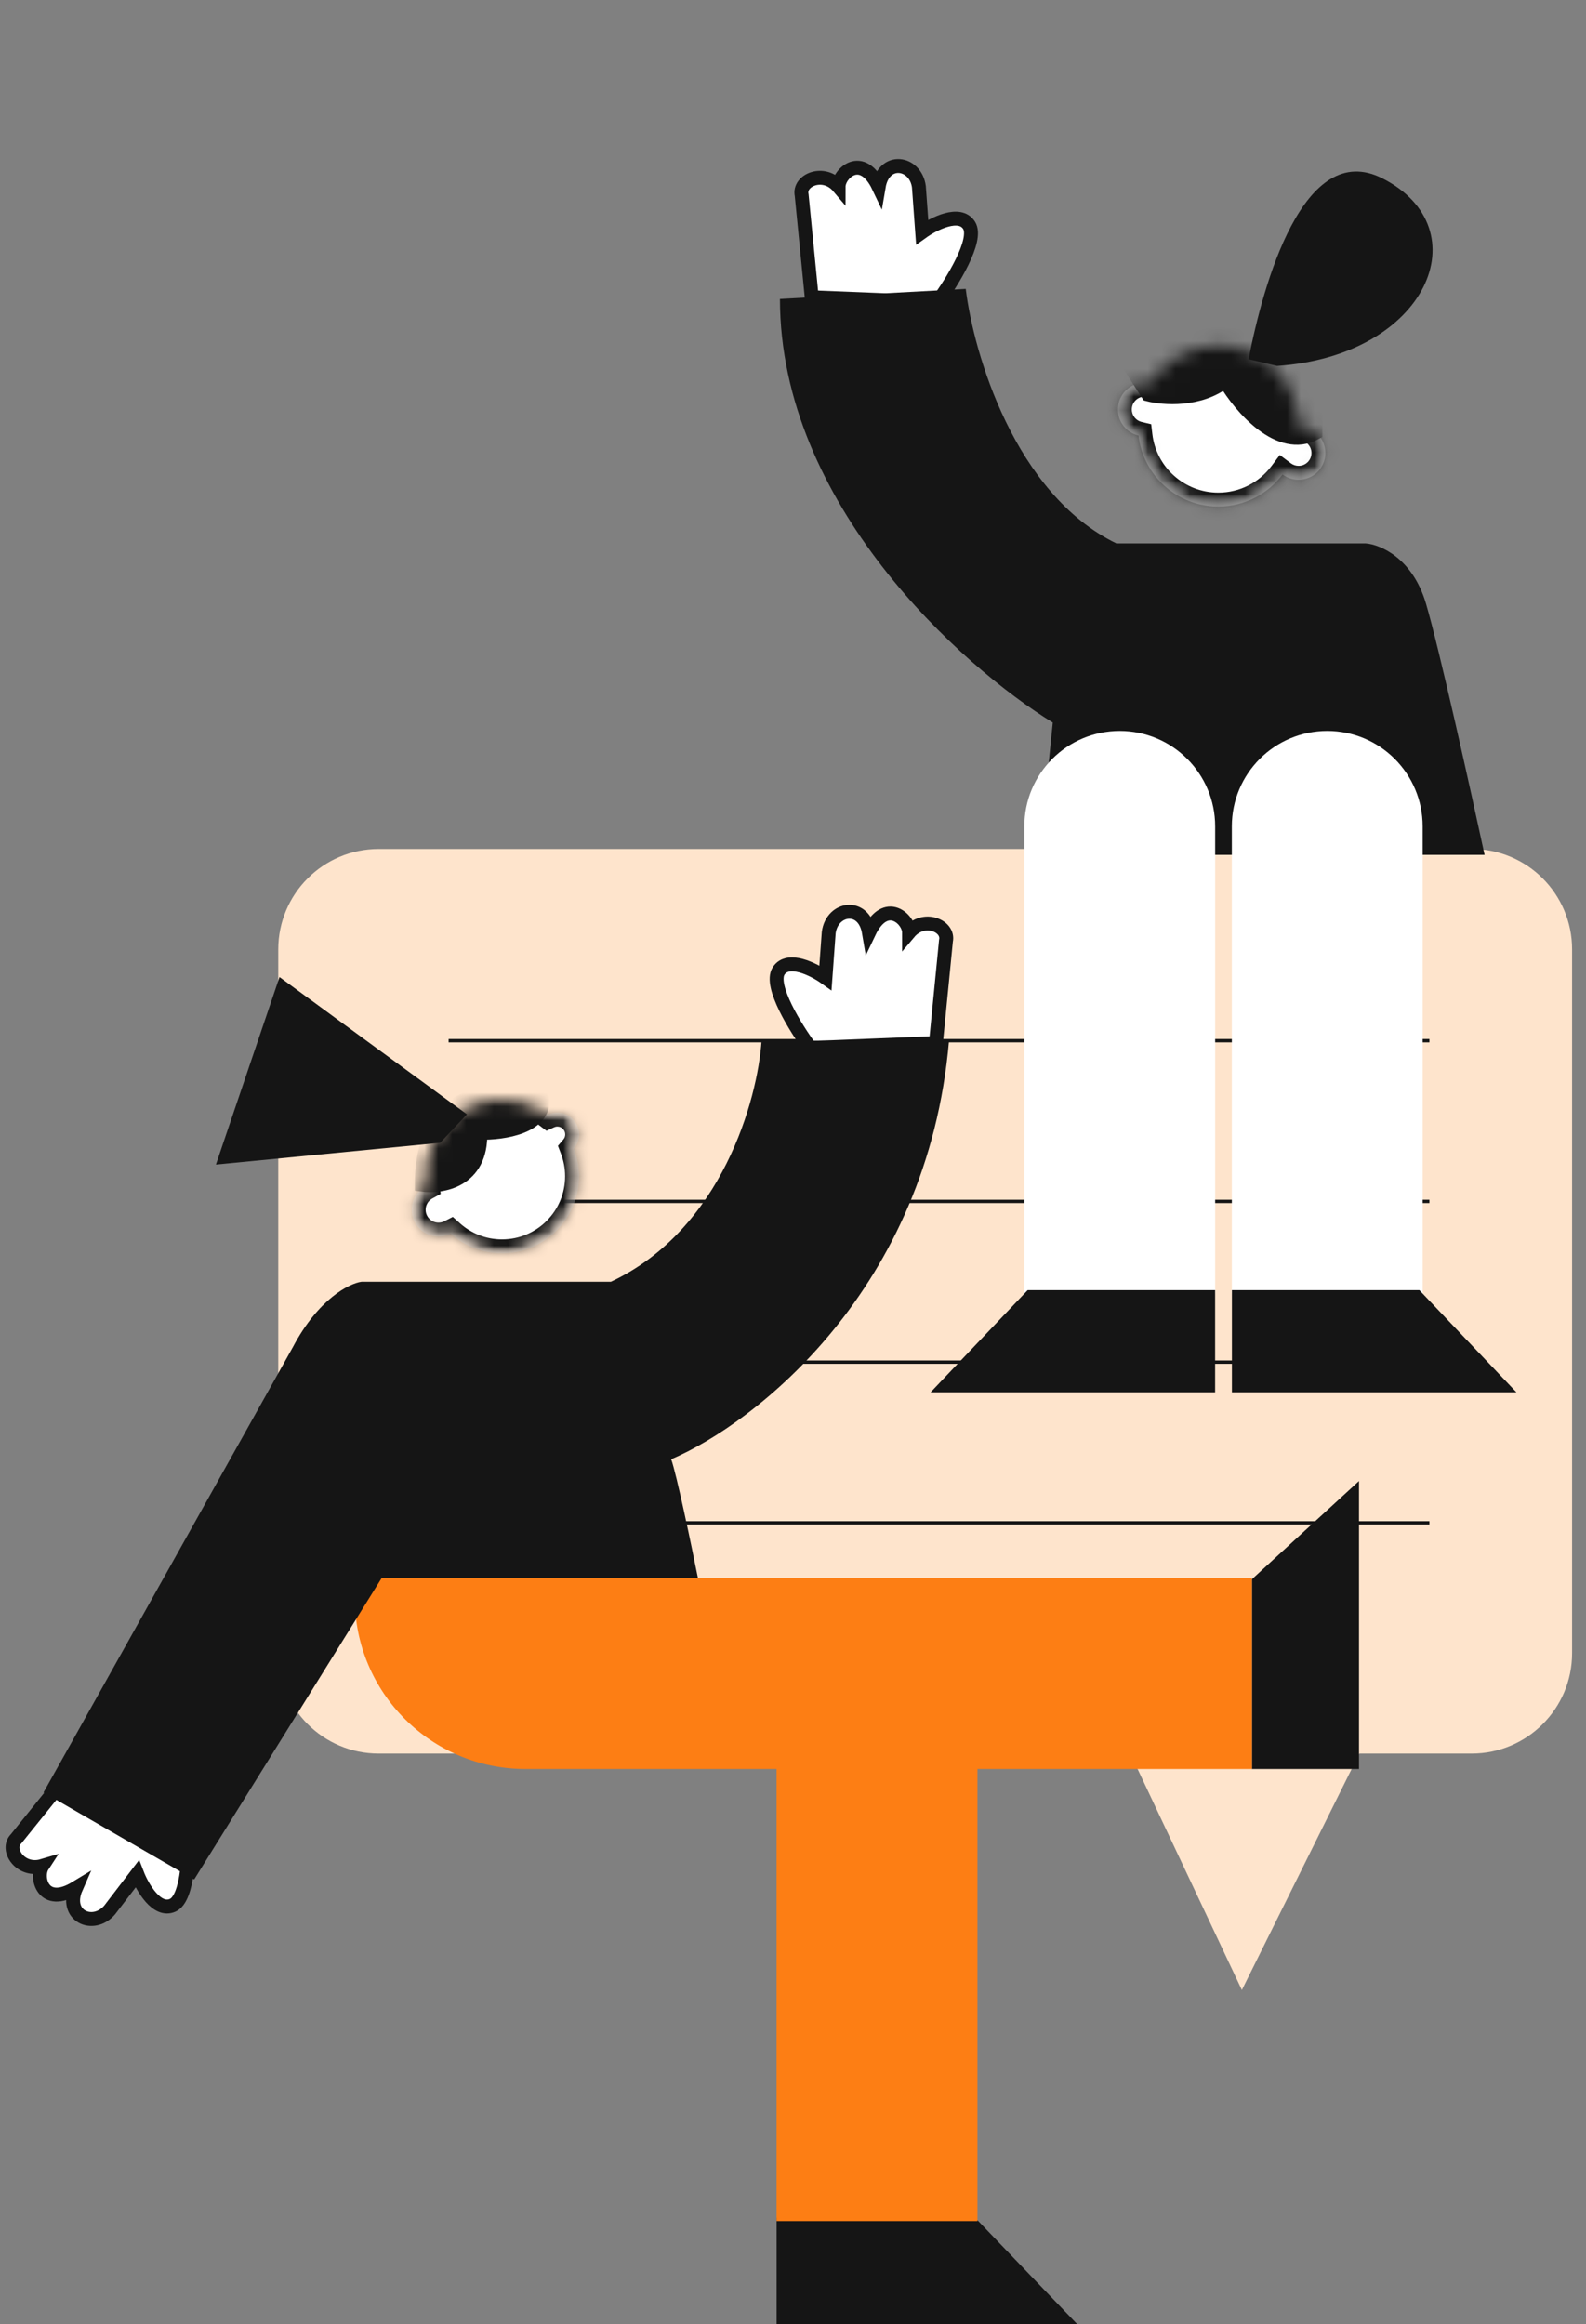 <?xml version="1.0" encoding="UTF-8"?> <svg xmlns="http://www.w3.org/2000/svg" width="114" height="167" viewBox="0 0 114 167" fill="none"><rect x="0" y="0" width="114" height="167" fill="#808080" stroke="none"/> <g clip-path="url(#clip0_1453_32079)"> <path fill-rule="evenodd" clip-rule="evenodd" d="M27.218 61C23.232 61 20 64.232 20 68.218V118.782C20 122.768 23.232 126 27.218 126H81.245L89.264 142.989L97.706 126H105.782C109.768 126 113 122.768 113 118.782V68.218C113 64.232 109.768 61 105.782 61H27.218Z" fill="#FEE4CC"></path> <line x1="32.246" y1="74.776" x2="102.745" y2="74.776" stroke="#151515" stroke-width="0.241"></line> <line x1="32.246" y1="86.326" x2="102.745" y2="86.326" stroke="#151515" stroke-width="0.241"></line> <line x1="32.246" y1="97.875" x2="102.745" y2="97.875" stroke="#151515" stroke-width="0.241"></line> <line x1="32.246" y1="109.424" x2="102.745" y2="109.424" stroke="#151515" stroke-width="0.241"></line> <mask id="mask0_1453_32079" style="mask-type:alpha" maskUnits="userSpaceOnUse" x="80" y="24" width="16" height="13"> <mask id="path-6-inside-1_1453_32079" fill="white"> <path fill-rule="evenodd" clip-rule="evenodd" d="M92.19 34.091C91.136 35.492 89.46 36.399 87.571 36.399C84.609 36.399 82.168 34.168 81.835 31.295C80.985 31.096 80.352 30.332 80.352 29.421C80.352 28.358 81.213 27.496 82.276 27.496C82.418 27.496 82.556 27.511 82.688 27.54C83.712 25.923 85.516 24.849 87.571 24.849C90.761 24.849 93.346 27.435 93.346 30.624C93.346 30.624 93.346 30.624 93.346 30.624C94.408 30.626 95.268 31.487 95.268 32.549C95.268 33.612 94.406 34.474 93.343 34.474C92.91 34.474 92.511 34.332 92.19 34.091Z"></path> </mask> <path fill-rule="evenodd" clip-rule="evenodd" d="M92.19 34.091C91.136 35.492 89.46 36.399 87.571 36.399C84.609 36.399 82.168 34.168 81.835 31.295C80.985 31.096 80.352 30.332 80.352 29.421C80.352 28.358 81.213 27.496 82.276 27.496C82.418 27.496 82.556 27.511 82.688 27.54C83.712 25.923 85.516 24.849 87.571 24.849C90.761 24.849 93.346 27.435 93.346 30.624C93.346 30.624 93.346 30.624 93.346 30.624C94.408 30.626 95.268 31.487 95.268 32.549C95.268 33.612 94.406 34.474 93.343 34.474C92.91 34.474 92.511 34.332 92.19 34.091Z" fill="white"></path> <path d="M92.19 34.091L92.789 33.291L91.99 32.692L91.391 33.49L92.19 34.091ZM81.835 31.295L82.829 31.18L82.748 30.482L82.064 30.321L81.835 31.295ZM82.688 27.54L82.475 28.517L83.159 28.666L83.533 28.075L82.688 27.54ZM93.346 30.624H92.346V31.623L93.344 31.624L93.346 30.624ZM87.571 37.399C89.787 37.399 91.755 36.334 92.989 34.692L91.391 33.49C90.518 34.651 89.132 35.399 87.571 35.399V37.399ZM80.842 31.41C81.232 34.782 84.095 37.399 87.571 37.399V35.399C85.123 35.399 83.103 33.554 82.829 31.18L80.842 31.41ZM79.352 29.421C79.352 30.807 80.315 31.965 81.607 32.269L82.064 30.321C81.655 30.226 81.352 29.857 81.352 29.421H79.352ZM82.276 26.496C80.661 26.496 79.352 27.805 79.352 29.421H81.352C81.352 28.91 81.766 28.496 82.276 28.496V26.496ZM82.901 26.563C82.699 26.519 82.49 26.496 82.276 26.496V28.496C82.346 28.496 82.412 28.503 82.475 28.517L82.901 26.563ZM87.571 23.849C85.159 23.849 83.042 25.111 81.843 27.005L83.533 28.075C84.381 26.735 85.873 25.849 87.571 25.849V23.849ZM94.346 30.624C94.346 26.883 91.313 23.849 87.571 23.849V25.849C90.208 25.849 92.346 27.987 92.346 30.624H94.346ZM94.346 30.624C94.346 30.624 94.346 30.624 94.346 30.624V30.624C94.346 30.624 94.346 30.624 94.346 30.624V30.624C94.346 30.624 94.346 30.624 94.346 30.624C94.346 30.624 94.346 30.624 94.346 30.624V30.624C94.346 30.624 94.346 30.624 94.346 30.624C94.346 30.624 94.346 30.624 94.346 30.624V30.624C94.346 30.624 94.346 30.624 94.346 30.624V30.624C94.346 30.624 94.346 30.624 94.346 30.624C94.346 30.624 94.346 30.624 94.346 30.624V30.624C94.346 30.624 94.346 30.624 94.346 30.624V30.624C94.346 30.624 94.346 30.624 94.346 30.624C94.346 30.624 94.346 30.624 94.346 30.624V30.624C94.346 30.624 94.346 30.624 94.346 30.624C94.346 30.624 94.346 30.624 94.346 30.624V30.624C94.346 30.624 94.346 30.624 94.346 30.624V30.624C94.346 30.624 94.346 30.624 94.346 30.624C94.346 30.624 94.346 30.624 94.346 30.624V30.624C94.346 30.624 94.346 30.624 94.346 30.624C94.346 30.624 94.346 30.624 94.346 30.624V30.624C94.346 30.624 94.346 30.624 94.346 30.624V30.624C94.346 30.624 94.346 30.624 94.346 30.624C94.346 30.624 94.346 30.624 94.346 30.624V30.624C94.346 30.624 94.346 30.624 94.346 30.624V30.624C94.346 30.624 94.346 30.624 94.346 30.624C94.346 30.624 94.346 30.624 94.346 30.624V30.624C94.346 30.624 94.346 30.624 94.346 30.624C94.346 30.624 94.346 30.624 94.346 30.624V30.624C94.346 30.624 94.346 30.624 94.346 30.624V30.624C94.346 30.624 94.346 30.624 94.346 30.624C94.346 30.624 94.346 30.624 94.346 30.624V30.624C94.346 30.624 94.346 30.624 94.346 30.624V30.624C94.346 30.624 94.346 30.624 94.346 30.624C94.346 30.624 94.346 30.624 94.346 30.624V30.624C94.346 30.624 94.346 30.624 94.346 30.624C94.346 30.624 94.346 30.624 94.346 30.624V30.624C94.346 30.624 94.346 30.624 94.346 30.624V30.624C94.346 30.624 94.346 30.624 94.346 30.624C94.346 30.624 94.346 30.624 94.346 30.624V30.624C94.346 30.624 94.346 30.624 94.346 30.624V30.624C94.346 30.624 94.346 30.624 94.346 30.624C94.346 30.624 94.346 30.624 94.346 30.624V30.624C94.346 30.624 94.346 30.624 94.346 30.624C94.346 30.624 94.346 30.624 94.346 30.624V30.624C94.346 30.624 94.346 30.624 94.346 30.624V30.624C94.346 30.624 94.346 30.624 94.346 30.624C94.346 30.624 94.346 30.624 94.346 30.624V30.624C94.346 30.624 94.346 30.624 94.346 30.624C94.346 30.624 94.346 30.624 94.346 30.624V30.624C94.346 30.624 94.346 30.624 94.346 30.624V30.624C94.346 30.624 94.346 30.624 94.346 30.624C94.346 30.624 94.346 30.624 94.346 30.624V30.624C94.346 30.624 94.346 30.624 94.346 30.624V30.624C94.346 30.624 94.346 30.624 94.346 30.624C94.346 30.624 94.346 30.624 94.346 30.624V30.624C94.346 30.624 94.346 30.624 94.346 30.624C94.346 30.624 94.346 30.624 94.346 30.624V30.624C94.346 30.624 94.346 30.624 94.346 30.624V30.624C94.346 30.624 94.346 30.624 94.346 30.624C94.346 30.624 94.346 30.624 94.346 30.624V30.624C94.346 30.624 94.346 30.624 94.346 30.624V30.624C94.346 30.624 94.346 30.624 94.346 30.624C94.346 30.624 94.346 30.624 94.346 30.624V30.624C94.346 30.624 94.346 30.624 94.346 30.624C94.346 30.624 94.346 30.624 94.346 30.624V30.624C94.346 30.624 94.346 30.624 94.346 30.624V30.624C94.346 30.624 94.346 30.624 94.346 30.624C94.346 30.624 94.346 30.624 94.346 30.624V30.624C94.346 30.624 94.346 30.624 94.346 30.624C94.346 30.624 94.346 30.624 94.346 30.624V30.624C94.346 30.624 94.346 30.624 94.346 30.624V30.624C94.346 30.624 94.346 30.624 94.346 30.624C94.346 30.624 94.346 30.624 94.346 30.624V30.624C94.346 30.624 94.346 30.624 94.346 30.624V30.624C94.346 30.624 94.346 30.624 94.346 30.624C94.346 30.624 94.346 30.624 94.346 30.624V30.624C94.346 30.624 94.346 30.624 94.346 30.624C94.346 30.624 94.346 30.624 94.346 30.624V30.624C94.346 30.624 94.346 30.624 94.346 30.624V30.624C94.346 30.624 94.346 30.624 94.346 30.624C94.346 30.624 94.346 30.624 94.346 30.624V30.624C94.346 30.624 94.346 30.624 94.346 30.624V30.624C94.346 30.624 94.346 30.624 94.346 30.624C94.346 30.624 94.346 30.624 94.346 30.624V30.624C94.346 30.624 94.346 30.624 94.346 30.624C94.346 30.624 94.346 30.624 94.346 30.624V30.624C94.346 30.624 94.346 30.624 94.346 30.624V30.624C94.346 30.624 94.346 30.624 94.346 30.624C94.346 30.624 94.346 30.624 94.346 30.624V30.624C94.346 30.624 94.346 30.624 94.346 30.624V30.624C94.346 30.624 94.346 30.624 94.346 30.624C94.346 30.624 94.346 30.624 94.346 30.624V30.624C94.346 30.624 94.346 30.624 94.346 30.624C94.346 30.624 94.346 30.624 94.346 30.624V30.624C94.346 30.624 94.346 30.624 94.346 30.624V30.624C94.346 30.624 94.346 30.624 94.346 30.624C94.346 30.624 94.346 30.624 94.346 30.624V30.624C94.346 30.624 94.346 30.624 94.346 30.624C94.346 30.624 94.346 30.624 94.346 30.624V30.624C94.346 30.624 94.346 30.624 94.346 30.624V30.624C94.346 30.624 94.346 30.624 94.346 30.624C94.346 30.624 94.346 30.624 94.346 30.624V30.624C94.346 30.624 94.346 30.624 94.346 30.624V30.624C94.346 30.624 94.346 30.624 94.346 30.624C94.346 30.624 94.346 30.624 94.346 30.624V30.624C94.346 30.624 94.346 30.624 94.346 30.624C94.346 30.624 94.346 30.624 94.346 30.624V30.624C94.346 30.624 94.346 30.624 94.346 30.624V30.624C94.346 30.624 94.346 30.624 94.346 30.624C94.346 30.624 94.346 30.624 94.346 30.624V30.624C94.346 30.624 94.346 30.624 94.346 30.624V30.624C94.346 30.624 94.346 30.624 94.346 30.624C94.346 30.624 94.346 30.624 94.346 30.624V30.624C94.346 30.624 94.346 30.624 94.346 30.624C94.346 30.624 94.346 30.624 94.346 30.624V30.624C94.346 30.624 94.346 30.624 94.346 30.624V30.624C94.346 30.624 94.346 30.624 94.346 30.624C94.346 30.624 94.346 30.624 94.346 30.624V30.624C94.346 30.624 94.346 30.624 94.346 30.624C94.346 30.624 94.346 30.624 94.346 30.624V30.624C94.346 30.624 94.346 30.624 94.346 30.624V30.624C94.346 30.624 94.346 30.624 94.346 30.624C94.346 30.624 94.346 30.624 94.346 30.624V30.624C94.346 30.624 94.346 30.624 94.346 30.624V30.624C94.346 30.624 94.346 30.624 94.346 30.624C94.346 30.624 94.346 30.624 94.346 30.624V30.624C94.346 30.624 94.346 30.624 94.346 30.624C94.346 30.624 94.346 30.624 94.346 30.624V30.624C94.346 30.624 94.346 30.624 94.346 30.624V30.624C94.346 30.624 94.346 30.624 94.346 30.624C94.346 30.624 94.346 30.624 94.346 30.624V30.624C94.346 30.624 94.346 30.624 94.346 30.624V30.624C94.346 30.624 94.346 30.624 94.346 30.624C94.346 30.624 94.346 30.624 94.346 30.624V30.624C94.346 30.624 94.346 30.624 94.346 30.624C94.346 30.624 94.346 30.624 94.346 30.624V30.624C94.346 30.624 94.346 30.624 94.346 30.624V30.624C94.346 30.624 94.346 30.624 94.346 30.624C94.346 30.624 94.346 30.624 94.346 30.624V30.624C94.346 30.624 94.346 30.624 94.346 30.624V30.624C94.346 30.624 94.346 30.624 94.346 30.624C94.346 30.624 94.346 30.624 94.346 30.624V30.624C94.346 30.624 94.346 30.624 94.346 30.624C94.346 30.624 94.346 30.624 94.346 30.624V30.624C94.346 30.624 94.346 30.624 94.346 30.624V30.624C94.346 30.624 94.346 30.624 94.346 30.624C94.346 30.624 94.346 30.624 94.346 30.624V30.624C94.346 30.624 94.346 30.624 94.346 30.624C94.346 30.624 94.346 30.624 94.346 30.624V30.624C94.346 30.624 94.346 30.624 94.346 30.624V30.624C94.346 30.624 94.346 30.624 94.346 30.624C94.346 30.624 94.346 30.624 94.346 30.624V30.624C94.346 30.624 94.346 30.624 94.346 30.624V30.624C94.346 30.624 94.346 30.624 94.346 30.624C94.346 30.624 94.346 30.624 94.346 30.624V30.624C94.346 30.624 94.346 30.624 94.346 30.624C94.346 30.624 94.346 30.624 94.346 30.624V30.624C94.346 30.624 94.346 30.624 94.346 30.624V30.624C94.346 30.624 94.346 30.624 94.346 30.624C94.346 30.624 94.346 30.624 94.346 30.624V30.624C94.346 30.624 94.346 30.624 94.346 30.624V30.624C94.346 30.624 94.346 30.624 94.346 30.624C94.346 30.624 94.346 30.624 94.346 30.624V30.624C94.346 30.624 94.346 30.624 94.346 30.624C94.346 30.624 94.346 30.624 94.346 30.624V30.624C94.346 30.624 94.346 30.624 94.346 30.624V30.624C94.346 30.624 94.346 30.624 94.346 30.624C94.346 30.624 94.346 30.624 94.346 30.624V30.624C94.346 30.624 94.346 30.624 94.346 30.624V30.624C94.346 30.624 94.346 30.624 94.346 30.624C94.346 30.624 94.346 30.624 94.346 30.624V30.624C94.346 30.624 94.346 30.624 94.346 30.624C94.346 30.624 94.346 30.624 94.346 30.624V30.624C94.346 30.624 94.346 30.624 94.346 30.624V30.624C94.346 30.624 94.346 30.624 94.346 30.624C94.346 30.624 94.346 30.624 94.346 30.624V30.624C94.346 30.624 94.346 30.624 94.346 30.624C94.346 30.624 94.346 30.624 94.346 30.624V30.624C94.346 30.624 94.346 30.624 94.346 30.624V30.624C94.346 30.624 94.346 30.624 94.346 30.624C94.346 30.624 94.346 30.624 94.346 30.624V30.624C94.346 30.624 94.346 30.624 94.346 30.624V30.624C94.346 30.624 94.346 30.624 94.346 30.624C94.346 30.624 94.346 30.624 94.346 30.624V30.624C94.346 30.624 94.346 30.624 94.346 30.624C94.346 30.624 94.346 30.624 94.346 30.624V30.624C94.346 30.624 94.346 30.624 94.346 30.624V30.624C94.346 30.624 94.346 30.624 94.346 30.624C94.346 30.624 94.346 30.624 94.346 30.624V30.624C94.346 30.624 94.346 30.624 94.346 30.624V30.624C94.346 30.624 94.346 30.624 94.346 30.624C94.346 30.624 94.346 30.624 94.346 30.624V30.624C94.346 30.624 94.346 30.624 94.346 30.624C94.346 30.624 94.346 30.624 94.346 30.624V30.624C94.346 30.624 94.346 30.624 94.346 30.624V30.624C94.346 30.624 94.346 30.624 94.346 30.624C94.346 30.624 94.346 30.624 94.346 30.624V30.624C94.346 30.624 94.346 30.624 94.346 30.624V30.624C94.346 30.624 94.346 30.624 94.346 30.624C94.346 30.624 94.346 30.624 94.346 30.624V30.624C94.346 30.624 94.346 30.624 94.346 30.624C94.346 30.624 94.346 30.624 94.346 30.624V30.624C94.346 30.624 94.346 30.624 94.346 30.624V30.624C94.346 30.624 94.346 30.624 94.346 30.624C94.346 30.624 94.346 30.624 94.346 30.624V30.624C94.346 30.624 94.346 30.624 94.346 30.624C94.346 30.624 94.346 30.624 94.346 30.624V30.624C94.346 30.624 94.346 30.624 94.346 30.624V30.624C94.346 30.624 94.346 30.624 94.346 30.624C94.346 30.624 94.346 30.624 94.346 30.624V30.624C94.346 30.624 94.346 30.624 94.346 30.624V30.624C94.346 30.624 94.346 30.624 94.346 30.624C94.346 30.624 94.346 30.624 94.346 30.624V30.624C94.346 30.624 94.346 30.624 94.346 30.624C94.346 30.624 94.346 30.624 94.346 30.624V30.624C94.346 30.624 94.346 30.624 94.346 30.624V30.624C94.346 30.624 94.346 30.624 94.346 30.624C94.346 30.624 94.346 30.624 94.346 30.624V30.624C94.346 30.624 94.346 30.624 94.346 30.624V30.624C94.346 30.624 94.346 30.624 94.346 30.624C94.346 30.624 94.346 30.624 94.346 30.624V30.624C94.346 30.624 94.346 30.624 94.346 30.624C94.346 30.624 94.346 30.624 94.346 30.624V30.624C94.346 30.624 94.346 30.624 94.346 30.624V30.624C94.346 30.624 94.346 30.624 94.346 30.624C94.346 30.624 94.346 30.624 94.346 30.624V30.624C94.346 30.624 94.346 30.624 94.346 30.624C94.346 30.624 94.346 30.624 94.346 30.624V30.624C94.346 30.624 94.346 30.624 94.346 30.624V30.624C94.346 30.624 94.346 30.624 94.346 30.624C94.346 30.624 94.346 30.624 94.346 30.624V30.624C94.346 30.624 94.346 30.624 94.346 30.624V30.624C94.346 30.624 94.346 30.624 94.346 30.624C94.346 30.624 94.346 30.624 94.346 30.624V30.624C94.346 30.624 94.346 30.624 94.346 30.624C94.346 30.624 94.346 30.624 94.346 30.624V30.624C94.346 30.624 94.346 30.624 94.346 30.624V30.624C94.346 30.624 94.346 30.624 94.346 30.624C94.346 30.624 94.346 30.624 94.346 30.624V30.624C94.346 30.624 94.346 30.624 94.346 30.624V30.624C94.346 30.624 94.346 30.624 94.346 30.624C94.346 30.624 94.346 30.624 94.346 30.624V30.624C94.346 30.624 94.346 30.624 94.346 30.624C94.346 30.624 94.346 30.624 94.346 30.624V30.624C94.346 30.624 94.346 30.624 94.346 30.624V30.624C94.346 30.624 94.346 30.624 94.346 30.624C94.346 30.624 94.346 30.624 94.346 30.624V30.624C94.346 30.624 94.346 30.624 94.346 30.624V30.624C94.346 30.624 94.346 30.624 94.346 30.624C94.346 30.624 94.346 30.624 94.346 30.624V30.624C94.346 30.624 94.346 30.624 94.346 30.624C94.346 30.624 94.346 30.624 94.346 30.624V30.624C94.346 30.624 94.346 30.624 94.346 30.624V30.624C94.346 30.624 94.346 30.624 94.346 30.624C94.346 30.624 94.346 30.624 94.346 30.624V30.624C94.346 30.624 94.346 30.624 94.346 30.624C94.346 30.624 94.346 30.624 94.346 30.624V30.624C94.346 30.624 94.346 30.624 94.346 30.624V30.624C94.346 30.624 94.346 30.624 94.346 30.624C94.346 30.624 94.346 30.624 94.346 30.624V30.624C94.346 30.624 94.346 30.624 94.346 30.624V30.624C94.346 30.624 94.346 30.624 94.346 30.624C94.346 30.624 94.346 30.624 94.346 30.624V30.624C94.346 30.624 94.346 30.624 94.346 30.624C94.346 30.624 94.346 30.624 94.346 30.624V30.624C94.346 30.624 94.346 30.624 94.346 30.624V30.624C94.346 30.624 94.346 30.624 94.346 30.624C94.346 30.624 94.346 30.624 94.346 30.624V30.624C94.346 30.624 94.346 30.624 94.346 30.624V30.624C94.346 30.624 94.346 30.624 94.346 30.624C94.346 30.624 94.346 30.624 94.346 30.624V30.624C94.346 30.624 94.346 30.624 94.346 30.624C94.346 30.624 94.346 30.624 94.346 30.624V30.624C94.346 30.624 94.346 30.624 94.346 30.624V30.624C94.346 30.624 94.346 30.624 94.346 30.624C94.346 30.624 94.346 30.624 94.346 30.624V30.624C94.346 30.624 94.346 30.624 94.346 30.624C94.346 30.624 94.346 30.624 94.346 30.624V30.624C94.346 30.624 94.346 30.624 94.346 30.624V30.624C94.346 30.624 94.346 30.624 94.346 30.624C94.346 30.624 94.346 30.624 94.346 30.624V30.624C94.346 30.624 94.346 30.624 94.346 30.624V30.624C94.346 30.624 94.346 30.624 94.346 30.624C94.346 30.624 94.346 30.624 94.346 30.624V30.624C94.346 30.624 94.346 30.624 94.346 30.624C94.346 30.624 94.346 30.624 94.346 30.624V30.624C94.346 30.624 94.346 30.624 94.346 30.624V30.624C94.346 30.624 94.346 30.624 94.346 30.624C94.346 30.624 94.346 30.624 94.346 30.624V30.624C94.346 30.624 94.346 30.624 94.346 30.624V30.624C94.346 30.624 94.346 30.624 94.346 30.624C94.346 30.624 94.346 30.624 94.346 30.624V30.624C94.346 30.624 94.346 30.624 94.346 30.624C94.346 30.624 94.346 30.624 94.346 30.624V30.624C94.346 30.624 94.346 30.624 94.346 30.624V30.624C94.346 30.624 94.346 30.624 94.346 30.624C94.346 30.624 94.346 30.624 94.346 30.624V30.624C94.346 30.624 94.346 30.624 94.346 30.624V30.624C94.346 30.624 94.346 30.624 94.346 30.624C94.346 30.624 94.346 30.624 94.346 30.624V30.624C94.346 30.624 94.346 30.624 94.346 30.624C94.346 30.624 94.346 30.624 94.346 30.624V30.624C94.346 30.624 94.346 30.624 94.346 30.624V30.624C94.346 30.624 94.346 30.624 94.346 30.624C94.346 30.624 94.346 30.624 94.346 30.624V30.624C94.346 30.624 94.346 30.624 94.346 30.624C94.346 30.624 94.346 30.624 94.346 30.624V30.624C94.346 30.624 94.346 30.624 94.346 30.624V30.624C94.346 30.624 94.346 30.624 94.346 30.624C94.346 30.624 94.346 30.624 94.346 30.624V30.624C94.346 30.624 94.346 30.624 94.346 30.624V30.624C94.346 30.624 94.346 30.624 94.346 30.624C94.346 30.624 94.346 30.624 94.346 30.624V30.624C94.346 30.624 94.346 30.624 94.346 30.624C94.346 30.624 94.346 30.624 94.346 30.624V30.624C94.346 30.624 94.346 30.624 94.346 30.624V30.624C94.346 30.624 94.346 30.624 94.346 30.624H92.346C92.346 30.624 92.346 30.624 92.346 30.624V30.624C92.346 30.624 92.346 30.624 92.346 30.624V30.624C92.346 30.624 92.346 30.624 92.346 30.624C92.346 30.624 92.346 30.624 92.346 30.624V30.624C92.346 30.624 92.346 30.624 92.346 30.624C92.346 30.624 92.346 30.624 92.346 30.624V30.624C92.346 30.624 92.346 30.624 92.346 30.624V30.624C92.346 30.624 92.346 30.624 92.346 30.624C92.346 30.624 92.346 30.624 92.346 30.624V30.624C92.346 30.624 92.346 30.624 92.346 30.624V30.624C92.346 30.624 92.346 30.624 92.346 30.624C92.346 30.624 92.346 30.624 92.346 30.624V30.624C92.346 30.624 92.346 30.624 92.346 30.624C92.346 30.624 92.346 30.624 92.346 30.624V30.624C92.346 30.624 92.346 30.624 92.346 30.624V30.624C92.346 30.624 92.346 30.624 92.346 30.624C92.346 30.624 92.346 30.624 92.346 30.624V30.624C92.346 30.624 92.346 30.624 92.346 30.624C92.346 30.624 92.346 30.624 92.346 30.624V30.624C92.346 30.624 92.346 30.624 92.346 30.624V30.624C92.346 30.624 92.346 30.624 92.346 30.624C92.346 30.624 92.346 30.624 92.346 30.624V30.624C92.346 30.624 92.346 30.624 92.346 30.624V30.624C92.346 30.624 92.346 30.624 92.346 30.624C92.346 30.624 92.346 30.624 92.346 30.624V30.624C92.346 30.624 92.346 30.624 92.346 30.624C92.346 30.624 92.346 30.624 92.346 30.624V30.624C92.346 30.624 92.346 30.624 92.346 30.624V30.624C92.346 30.624 92.346 30.624 92.346 30.624C92.346 30.624 92.346 30.624 92.346 30.624V30.624C92.346 30.624 92.346 30.624 92.346 30.624V30.624C92.346 30.624 92.346 30.624 92.346 30.624C92.346 30.624 92.346 30.624 92.346 30.624V30.624C92.346 30.624 92.346 30.624 92.346 30.624C92.346 30.624 92.346 30.624 92.346 30.624V30.624C92.346 30.624 92.346 30.624 92.346 30.624V30.624C92.346 30.624 92.346 30.624 92.346 30.624C92.346 30.624 92.346 30.624 92.346 30.624V30.624C92.346 30.624 92.346 30.624 92.346 30.624V30.624C92.346 30.624 92.346 30.624 92.346 30.624C92.346 30.624 92.346 30.624 92.346 30.624V30.624C92.346 30.624 92.346 30.624 92.346 30.624C92.346 30.624 92.346 30.624 92.346 30.624V30.624C92.346 30.624 92.346 30.624 92.346 30.624V30.624C92.346 30.624 92.346 30.624 92.346 30.624C92.346 30.624 92.346 30.624 92.346 30.624V30.624C92.346 30.624 92.346 30.624 92.346 30.624C92.346 30.624 92.346 30.624 92.346 30.624V30.624C92.346 30.624 92.346 30.624 92.346 30.624V30.624C92.346 30.624 92.346 30.624 92.346 30.624C92.346 30.624 92.346 30.624 92.346 30.624V30.624C92.346 30.624 92.346 30.624 92.346 30.624V30.624C92.346 30.624 92.346 30.624 92.346 30.624C92.346 30.624 92.346 30.624 92.346 30.624V30.624C92.346 30.624 92.346 30.624 92.346 30.624C92.346 30.624 92.346 30.624 92.346 30.624V30.624C92.346 30.624 92.346 30.624 92.346 30.624V30.624C92.346 30.624 92.346 30.624 92.346 30.624C92.346 30.624 92.346 30.624 92.346 30.624V30.624C92.346 30.624 92.346 30.624 92.346 30.624V30.624C92.346 30.624 92.346 30.624 92.346 30.624C92.346 30.624 92.346 30.624 92.346 30.624V30.624C92.346 30.624 92.346 30.624 92.346 30.624C92.346 30.624 92.346 30.624 92.346 30.624V30.624C92.346 30.624 92.346 30.624 92.346 30.624V30.624C92.346 30.624 92.346 30.624 92.346 30.624C92.346 30.624 92.346 30.624 92.346 30.624V30.624C92.346 30.624 92.346 30.624 92.346 30.624C92.346 30.624 92.346 30.624 92.346 30.624V30.624C92.346 30.624 92.346 30.624 92.346 30.624V30.624C92.346 30.624 92.346 30.624 92.346 30.624C92.346 30.624 92.346 30.624 92.346 30.624V30.624C92.346 30.624 92.346 30.624 92.346 30.624V30.624C92.346 30.624 92.346 30.624 92.346 30.624C92.346 30.624 92.346 30.624 92.346 30.624V30.624C92.346 30.624 92.346 30.624 92.346 30.624C92.346 30.624 92.346 30.624 92.346 30.624V30.624C92.346 30.624 92.346 30.624 92.346 30.624V30.624C92.346 30.624 92.346 30.624 92.346 30.624C92.346 30.624 92.346 30.624 92.346 30.624V30.624C92.346 30.624 92.346 30.624 92.346 30.624V30.624C92.346 30.624 92.346 30.624 92.346 30.624C92.346 30.624 92.346 30.624 92.346 30.624V30.624C92.346 30.624 92.346 30.624 92.346 30.624C92.346 30.624 92.346 30.624 92.346 30.624V30.624C92.346 30.624 92.346 30.624 92.346 30.624V30.624C92.346 30.624 92.346 30.624 92.346 30.624C92.346 30.624 92.346 30.624 92.346 30.624V30.624C92.346 30.624 92.346 30.624 92.346 30.624V30.624C92.346 30.624 92.346 30.624 92.346 30.624C92.346 30.624 92.346 30.624 92.346 30.624V30.624C92.346 30.624 92.346 30.624 92.346 30.624C92.346 30.624 92.346 30.624 92.346 30.624V30.624C92.346 30.624 92.346 30.624 92.346 30.624V30.624C92.346 30.624 92.346 30.624 92.346 30.624C92.346 30.624 92.346 30.624 92.346 30.624V30.624C92.346 30.624 92.346 30.624 92.346 30.624C92.346 30.624 92.346 30.624 92.346 30.624V30.624C92.346 30.624 92.346 30.624 92.346 30.624V30.624C92.346 30.624 92.346 30.624 92.346 30.624C92.346 30.624 92.346 30.624 92.346 30.624V30.624C92.346 30.624 92.346 30.624 92.346 30.624V30.624C92.346 30.624 92.346 30.624 92.346 30.624C92.346 30.624 92.346 30.624 92.346 30.624V30.624C92.346 30.624 92.346 30.624 92.346 30.624C92.346 30.624 92.346 30.624 92.346 30.624V30.624C92.346 30.624 92.346 30.624 92.346 30.624V30.624C92.346 30.624 92.346 30.624 92.346 30.624C92.346 30.624 92.346 30.624 92.346 30.624V30.624C92.346 30.624 92.346 30.624 92.346 30.624V30.624C92.346 30.624 92.346 30.624 92.346 30.624C92.346 30.624 92.346 30.624 92.346 30.624V30.624C92.346 30.624 92.346 30.624 92.346 30.624C92.346 30.624 92.346 30.624 92.346 30.624V30.624C92.346 30.624 92.346 30.624 92.346 30.624V30.624C92.346 30.624 92.346 30.624 92.346 30.624C92.346 30.624 92.346 30.624 92.346 30.624V30.624C92.346 30.624 92.346 30.624 92.346 30.624C92.346 30.624 92.346 30.624 92.346 30.624V30.624C92.346 30.624 92.346 30.624 92.346 30.624V30.624C92.346 30.624 92.346 30.624 92.346 30.624C92.346 30.624 92.346 30.624 92.346 30.624V30.624C92.346 30.624 92.346 30.624 92.346 30.624V30.624C92.346 30.624 92.346 30.624 92.346 30.624C92.346 30.624 92.346 30.624 92.346 30.624V30.624C92.346 30.624 92.346 30.624 92.346 30.624C92.346 30.624 92.346 30.624 92.346 30.624V30.624C92.346 30.624 92.346 30.624 92.346 30.624V30.624C92.346 30.624 92.346 30.624 92.346 30.624C92.346 30.624 92.346 30.624 92.346 30.624V30.624C92.346 30.624 92.346 30.624 92.346 30.624V30.624C92.346 30.624 92.346 30.624 92.346 30.624C92.346 30.624 92.346 30.624 92.346 30.624V30.624C92.346 30.624 92.346 30.624 92.346 30.624C92.346 30.624 92.346 30.624 92.346 30.624V30.624C92.346 30.624 92.346 30.624 92.346 30.624V30.624C92.346 30.624 92.346 30.624 92.346 30.624C92.346 30.624 92.346 30.624 92.346 30.624V30.624C92.346 30.624 92.346 30.624 92.346 30.624V30.624C92.346 30.624 92.346 30.624 92.346 30.624C92.346 30.624 92.346 30.624 92.346 30.624V30.624C92.346 30.624 92.346 30.624 92.346 30.624C92.346 30.624 92.346 30.624 92.346 30.624V30.624C92.346 30.624 92.346 30.624 92.346 30.624V30.624C92.346 30.624 92.346 30.624 92.346 30.624C92.346 30.624 92.346 30.624 92.346 30.624V30.624C92.346 30.624 92.346 30.624 92.346 30.624C92.346 30.624 92.346 30.624 92.346 30.624V30.624C92.346 30.624 92.346 30.624 92.346 30.624V30.624C92.346 30.624 92.346 30.624 92.346 30.624C92.346 30.624 92.346 30.624 92.346 30.624V30.624C92.346 30.624 92.346 30.624 92.346 30.624V30.624C92.346 30.624 92.346 30.624 92.346 30.624C92.346 30.624 92.346 30.624 92.346 30.624V30.624C92.346 30.624 92.346 30.624 92.346 30.624C92.346 30.624 92.346 30.624 92.346 30.624V30.624C92.346 30.624 92.346 30.624 92.346 30.624V30.624C92.346 30.624 92.346 30.624 92.346 30.624C92.346 30.624 92.346 30.624 92.346 30.624V30.624C92.346 30.624 92.346 30.624 92.346 30.624V30.624C92.346 30.624 92.346 30.624 92.346 30.624C92.346 30.624 92.346 30.624 92.346 30.624V30.624C92.346 30.624 92.346 30.624 92.346 30.624C92.346 30.624 92.346 30.624 92.346 30.624V30.624C92.346 30.624 92.346 30.624 92.346 30.624V30.624C92.346 30.624 92.346 30.624 92.346 30.624C92.346 30.624 92.346 30.624 92.346 30.624V30.624C92.346 30.624 92.346 30.624 92.346 30.624V30.624C92.346 30.624 92.346 30.624 92.346 30.624C92.346 30.624 92.346 30.624 92.346 30.624V30.624C92.346 30.624 92.346 30.624 92.346 30.624C92.346 30.624 92.346 30.624 92.346 30.624V30.624C92.346 30.624 92.346 30.624 92.346 30.624V30.624C92.346 30.624 92.346 30.624 92.346 30.624C92.346 30.624 92.346 30.624 92.346 30.624V30.624C92.346 30.624 92.346 30.624 92.346 30.624C92.346 30.624 92.346 30.624 92.346 30.624V30.624C92.346 30.624 92.346 30.624 92.346 30.624V30.624C92.346 30.624 92.346 30.624 92.346 30.624C92.346 30.624 92.346 30.624 92.346 30.624V30.624C92.346 30.624 92.346 30.624 92.346 30.624V30.624C92.346 30.624 92.346 30.624 92.346 30.624C92.346 30.624 92.346 30.624 92.346 30.624V30.624C92.346 30.624 92.346 30.624 92.346 30.624C92.346 30.624 92.346 30.624 92.346 30.624V30.624C92.346 30.624 92.346 30.624 92.346 30.624V30.624C92.346 30.624 92.346 30.624 92.346 30.624C92.346 30.624 92.346 30.624 92.346 30.624V30.624C92.346 30.624 92.346 30.624 92.346 30.624V30.624C92.346 30.624 92.346 30.624 92.346 30.624C92.346 30.624 92.346 30.624 92.346 30.624V30.624C92.346 30.624 92.346 30.624 92.346 30.624C92.346 30.624 92.346 30.624 92.346 30.624V30.624C92.346 30.624 92.346 30.624 92.346 30.624V30.624C92.346 30.624 92.346 30.624 92.346 30.624C92.346 30.624 92.346 30.624 92.346 30.624V30.624C92.346 30.624 92.346 30.624 92.346 30.624V30.624C92.346 30.624 92.346 30.624 92.346 30.624C92.346 30.624 92.346 30.624 92.346 30.624V30.624C92.346 30.624 92.346 30.624 92.346 30.624C92.346 30.624 92.346 30.624 92.346 30.624V30.624C92.346 30.624 92.346 30.624 92.346 30.624V30.624C92.346 30.624 92.346 30.624 92.346 30.624C92.346 30.624 92.346 30.624 92.346 30.624V30.624C92.346 30.624 92.346 30.624 92.346 30.624C92.346 30.624 92.346 30.624 92.346 30.624V30.624C92.346 30.624 92.346 30.624 92.346 30.624V30.624C92.346 30.624 92.346 30.624 92.346 30.624C92.346 30.624 92.346 30.624 92.346 30.624V30.624C92.346 30.624 92.346 30.624 92.346 30.624V30.624C92.346 30.624 92.346 30.624 92.346 30.624C92.346 30.624 92.346 30.624 92.346 30.624V30.624C92.346 30.624 92.346 30.624 92.346 30.624C92.346 30.624 92.346 30.624 92.346 30.624V30.624C92.346 30.624 92.346 30.624 92.346 30.624V30.624C92.346 30.624 92.346 30.624 92.346 30.624C92.346 30.624 92.346 30.624 92.346 30.624V30.624C92.346 30.624 92.346 30.624 92.346 30.624V30.624C92.346 30.624 92.346 30.624 92.346 30.624C92.346 30.624 92.346 30.624 92.346 30.624V30.624C92.346 30.624 92.346 30.624 92.346 30.624C92.346 30.624 92.346 30.624 92.346 30.624V30.624C92.346 30.624 92.346 30.624 92.346 30.624V30.624C92.346 30.624 92.346 30.624 92.346 30.624C92.346 30.624 92.346 30.624 92.346 30.624V30.624C92.346 30.624 92.346 30.624 92.346 30.624C92.346 30.624 92.346 30.624 92.346 30.624V30.624C92.346 30.624 92.346 30.624 92.346 30.624V30.624C92.346 30.624 92.346 30.624 92.346 30.624C92.346 30.624 92.346 30.624 92.346 30.624V30.624C92.346 30.624 92.346 30.624 92.346 30.624V30.624C92.346 30.624 92.346 30.624 92.346 30.624C92.346 30.624 92.346 30.624 92.346 30.624V30.624C92.346 30.624 92.346 30.624 92.346 30.624C92.346 30.624 92.346 30.624 92.346 30.624V30.624C92.346 30.624 92.346 30.624 92.346 30.624V30.624C92.346 30.624 92.346 30.624 92.346 30.624C92.346 30.624 92.346 30.624 92.346 30.624V30.624C92.346 30.624 92.346 30.624 92.346 30.624V30.624C92.346 30.624 92.346 30.624 92.346 30.624C92.346 30.624 92.346 30.624 92.346 30.624V30.624C92.346 30.624 92.346 30.624 92.346 30.624C92.346 30.624 92.346 30.624 92.346 30.624V30.624C92.346 30.624 92.346 30.624 92.346 30.624V30.624C92.346 30.624 92.346 30.624 92.346 30.624C92.346 30.624 92.346 30.624 92.346 30.624V30.624C92.346 30.624 92.346 30.624 92.346 30.624V30.624C92.346 30.624 92.346 30.624 92.346 30.624C92.346 30.624 92.346 30.624 92.346 30.624V30.624C92.346 30.624 92.346 30.624 92.346 30.624C92.346 30.624 92.346 30.624 92.346 30.624V30.624C92.346 30.624 92.346 30.624 92.346 30.624V30.624C92.346 30.624 92.346 30.624 92.346 30.624C92.346 30.624 92.346 30.624 92.346 30.624V30.624C92.346 30.624 92.346 30.624 92.346 30.624C92.346 30.624 92.346 30.624 92.346 30.624V30.624C92.346 30.624 92.346 30.624 92.346 30.624V30.624C92.346 30.624 92.346 30.624 92.346 30.624C92.346 30.624 92.346 30.624 92.346 30.624V30.624C92.346 30.624 92.346 30.624 92.346 30.624V30.624C92.346 30.624 92.346 30.624 92.346 30.624C92.346 30.624 92.346 30.624 92.346 30.624V30.624C92.346 30.624 92.346 30.624 92.346 30.624C92.346 30.624 92.346 30.624 92.346 30.624V30.624C92.346 30.624 92.346 30.624 92.346 30.624V30.624C92.346 30.624 92.346 30.624 92.346 30.624C92.346 30.624 92.346 30.624 92.346 30.624V30.624C92.346 30.624 92.346 30.624 92.346 30.624V30.624C92.346 30.624 92.346 30.624 92.346 30.624C92.346 30.624 92.346 30.624 92.346 30.624V30.624C92.346 30.624 92.346 30.624 92.346 30.624C92.346 30.624 92.346 30.624 92.346 30.624V30.624C92.346 30.624 92.346 30.624 92.346 30.624V30.624C92.346 30.624 92.346 30.624 92.346 30.624C92.346 30.624 92.346 30.624 92.346 30.624V30.624C92.346 30.624 92.346 30.624 92.346 30.624C92.346 30.624 92.346 30.624 92.346 30.624V30.624C92.346 30.624 92.346 30.624 92.346 30.624V30.624C92.346 30.624 92.346 30.624 92.346 30.624C92.346 30.624 92.346 30.624 92.346 30.624V30.624C92.346 30.624 92.346 30.624 92.346 30.624V30.624C92.346 30.624 92.346 30.624 92.346 30.624C92.346 30.624 92.346 30.624 92.346 30.624V30.624C92.346 30.624 92.346 30.624 92.346 30.624C92.346 30.624 92.346 30.624 92.346 30.624V30.624C92.346 30.624 92.346 30.624 92.346 30.624V30.624C92.346 30.624 92.346 30.624 92.346 30.624C92.346 30.624 92.346 30.624 92.346 30.624V30.624C92.346 30.624 92.346 30.624 92.346 30.624V30.624C92.346 30.624 92.346 30.624 92.346 30.624C92.346 30.624 92.346 30.624 92.346 30.624V30.624C92.346 30.624 92.346 30.624 92.346 30.624C92.346 30.624 92.346 30.624 92.346 30.624V30.624C92.346 30.624 92.346 30.624 92.346 30.624V30.624C92.346 30.624 92.346 30.624 92.346 30.624C92.346 30.624 92.346 30.624 92.346 30.624V30.624C92.346 30.624 92.346 30.624 92.346 30.624V30.624C92.346 30.624 92.346 30.624 92.346 30.624C92.346 30.624 92.346 30.624 92.346 30.624V30.624C92.346 30.624 92.346 30.624 92.346 30.624C92.346 30.624 92.346 30.624 92.346 30.624V30.624C92.346 30.624 92.346 30.624 92.346 30.624V30.624C92.346 30.624 92.346 30.624 92.346 30.624C92.346 30.624 92.346 30.624 92.346 30.624V30.624C92.346 30.624 92.346 30.624 92.346 30.624C92.346 30.624 92.346 30.624 92.346 30.624V30.624C92.346 30.624 92.346 30.624 92.346 30.624V30.624C92.346 30.624 92.346 30.624 92.346 30.624C92.346 30.624 92.346 30.624 92.346 30.624V30.624C92.346 30.624 92.346 30.624 92.346 30.624V30.624C92.346 30.624 92.346 30.624 92.346 30.624C92.346 30.624 92.346 30.624 92.346 30.624V30.624C92.346 30.624 92.346 30.624 92.346 30.624C92.346 30.624 92.346 30.624 92.346 30.624V30.624C92.346 30.624 92.346 30.624 92.346 30.624V30.624C92.346 30.624 92.346 30.624 92.346 30.624H94.346ZM93.344 31.624C93.854 31.625 94.268 32.039 94.268 32.549H96.268C96.268 30.936 94.961 29.627 93.348 29.624L93.344 31.624ZM94.268 32.549C94.268 33.06 93.854 33.474 93.343 33.474V35.474C94.958 35.474 96.268 34.165 96.268 32.549H94.268ZM93.343 33.474C93.134 33.474 92.944 33.406 92.789 33.291L91.591 34.891C92.079 35.257 92.687 35.474 93.343 35.474V33.474Z" fill="#2C3137" mask="url(#path-6-inside-1_1453_32079)"></path> </mask> <g mask="url(#mask0_1453_32079)"> <mask id="path-8-inside-2_1453_32079" fill="white"> <path fill-rule="evenodd" clip-rule="evenodd" d="M92.19 34.091C91.136 35.492 89.46 36.399 87.571 36.399C84.609 36.399 82.168 34.168 81.835 31.295C80.985 31.096 80.352 30.332 80.352 29.421C80.352 28.358 81.213 27.496 82.276 27.496C82.418 27.496 82.556 27.511 82.688 27.54C83.712 25.923 85.516 24.849 87.571 24.849C90.761 24.849 93.346 27.435 93.346 30.624C93.346 30.624 93.346 30.624 93.346 30.624C94.408 30.626 95.268 31.487 95.268 32.549C95.268 33.612 94.406 34.474 93.343 34.474C92.91 34.474 92.511 34.332 92.19 34.091Z"></path> </mask> <path fill-rule="evenodd" clip-rule="evenodd" d="M92.19 34.091C91.136 35.492 89.46 36.399 87.571 36.399C84.609 36.399 82.168 34.168 81.835 31.295C80.985 31.096 80.352 30.332 80.352 29.421C80.352 28.358 81.213 27.496 82.276 27.496C82.418 27.496 82.556 27.511 82.688 27.54C83.712 25.923 85.516 24.849 87.571 24.849C90.761 24.849 93.346 27.435 93.346 30.624C93.346 30.624 93.346 30.624 93.346 30.624C94.408 30.626 95.268 31.487 95.268 32.549C95.268 33.612 94.406 34.474 93.343 34.474C92.91 34.474 92.511 34.332 92.19 34.091Z" fill="white"></path> <path d="M92.19 34.091L92.789 33.291L91.99 32.692L91.391 33.49L92.19 34.091ZM81.835 31.295L82.829 31.18L82.748 30.482L82.064 30.321L81.835 31.295ZM82.688 27.54L82.475 28.517L83.159 28.666L83.533 28.075L82.688 27.54ZM93.346 30.624H92.346V31.623L93.344 31.624L93.346 30.624ZM87.571 37.399C89.787 37.399 91.755 36.334 92.989 34.692L91.391 33.49C90.518 34.651 89.132 35.399 87.571 35.399V37.399ZM80.842 31.41C81.232 34.782 84.095 37.399 87.571 37.399V35.399C85.123 35.399 83.103 33.554 82.829 31.18L80.842 31.41ZM79.352 29.421C79.352 30.807 80.315 31.965 81.607 32.269L82.064 30.321C81.655 30.226 81.352 29.857 81.352 29.421H79.352ZM82.276 26.496C80.661 26.496 79.352 27.805 79.352 29.421H81.352C81.352 28.91 81.766 28.496 82.276 28.496V26.496ZM82.901 26.563C82.699 26.519 82.49 26.496 82.276 26.496V28.496C82.346 28.496 82.412 28.503 82.475 28.517L82.901 26.563ZM87.571 23.849C85.159 23.849 83.042 25.111 81.843 27.005L83.533 28.075C84.381 26.735 85.873 25.849 87.571 25.849V23.849ZM94.346 30.624C94.346 26.883 91.313 23.849 87.571 23.849V25.849C90.208 25.849 92.346 27.987 92.346 30.624H94.346ZM94.346 30.624C94.346 30.624 94.346 30.624 94.346 30.624V30.624C94.346 30.624 94.346 30.624 94.346 30.624V30.624C94.346 30.624 94.346 30.624 94.346 30.624C94.346 30.624 94.346 30.624 94.346 30.624V30.624C94.346 30.624 94.346 30.624 94.346 30.624C94.346 30.624 94.346 30.624 94.346 30.624V30.624C94.346 30.624 94.346 30.624 94.346 30.624V30.624C94.346 30.624 94.346 30.624 94.346 30.624C94.346 30.624 94.346 30.624 94.346 30.624V30.624C94.346 30.624 94.346 30.624 94.346 30.624V30.624C94.346 30.624 94.346 30.624 94.346 30.624C94.346 30.624 94.346 30.624 94.346 30.624V30.624C94.346 30.624 94.346 30.624 94.346 30.624C94.346 30.624 94.346 30.624 94.346 30.624V30.624C94.346 30.624 94.346 30.624 94.346 30.624V30.624C94.346 30.624 94.346 30.624 94.346 30.624C94.346 30.624 94.346 30.624 94.346 30.624V30.624C94.346 30.624 94.346 30.624 94.346 30.624C94.346 30.624 94.346 30.624 94.346 30.624V30.624C94.346 30.624 94.346 30.624 94.346 30.624V30.624C94.346 30.624 94.346 30.624 94.346 30.624C94.346 30.624 94.346 30.624 94.346 30.624V30.624C94.346 30.624 94.346 30.624 94.346 30.624V30.624C94.346 30.624 94.346 30.624 94.346 30.624C94.346 30.624 94.346 30.624 94.346 30.624V30.624C94.346 30.624 94.346 30.624 94.346 30.624C94.346 30.624 94.346 30.624 94.346 30.624V30.624C94.346 30.624 94.346 30.624 94.346 30.624V30.624C94.346 30.624 94.346 30.624 94.346 30.624C94.346 30.624 94.346 30.624 94.346 30.624V30.624C94.346 30.624 94.346 30.624 94.346 30.624V30.624C94.346 30.624 94.346 30.624 94.346 30.624C94.346 30.624 94.346 30.624 94.346 30.624V30.624C94.346 30.624 94.346 30.624 94.346 30.624C94.346 30.624 94.346 30.624 94.346 30.624V30.624C94.346 30.624 94.346 30.624 94.346 30.624V30.624C94.346 30.624 94.346 30.624 94.346 30.624C94.346 30.624 94.346 30.624 94.346 30.624V30.624C94.346 30.624 94.346 30.624 94.346 30.624V30.624C94.346 30.624 94.346 30.624 94.346 30.624C94.346 30.624 94.346 30.624 94.346 30.624V30.624C94.346 30.624 94.346 30.624 94.346 30.624C94.346 30.624 94.346 30.624 94.346 30.624V30.624C94.346 30.624 94.346 30.624 94.346 30.624V30.624C94.346 30.624 94.346 30.624 94.346 30.624C94.346 30.624 94.346 30.624 94.346 30.624V30.624C94.346 30.624 94.346 30.624 94.346 30.624C94.346 30.624 94.346 30.624 94.346 30.624V30.624C94.346 30.624 94.346 30.624 94.346 30.624V30.624C94.346 30.624 94.346 30.624 94.346 30.624C94.346 30.624 94.346 30.624 94.346 30.624V30.624C94.346 30.624 94.346 30.624 94.346 30.624V30.624C94.346 30.624 94.346 30.624 94.346 30.624C94.346 30.624 94.346 30.624 94.346 30.624V30.624C94.346 30.624 94.346 30.624 94.346 30.624C94.346 30.624 94.346 30.624 94.346 30.624V30.624C94.346 30.624 94.346 30.624 94.346 30.624V30.624C94.346 30.624 94.346 30.624 94.346 30.624C94.346 30.624 94.346 30.624 94.346 30.624V30.624C94.346 30.624 94.346 30.624 94.346 30.624V30.624C94.346 30.624 94.346 30.624 94.346 30.624C94.346 30.624 94.346 30.624 94.346 30.624V30.624C94.346 30.624 94.346 30.624 94.346 30.624C94.346 30.624 94.346 30.624 94.346 30.624V30.624C94.346 30.624 94.346 30.624 94.346 30.624V30.624C94.346 30.624 94.346 30.624 94.346 30.624C94.346 30.624 94.346 30.624 94.346 30.624V30.624C94.346 30.624 94.346 30.624 94.346 30.624C94.346 30.624 94.346 30.624 94.346 30.624V30.624C94.346 30.624 94.346 30.624 94.346 30.624V30.624C94.346 30.624 94.346 30.624 94.346 30.624C94.346 30.624 94.346 30.624 94.346 30.624V30.624C94.346 30.624 94.346 30.624 94.346 30.624V30.624C94.346 30.624 94.346 30.624 94.346 30.624C94.346 30.624 94.346 30.624 94.346 30.624V30.624C94.346 30.624 94.346 30.624 94.346 30.624C94.346 30.624 94.346 30.624 94.346 30.624V30.624C94.346 30.624 94.346 30.624 94.346 30.624V30.624C94.346 30.624 94.346 30.624 94.346 30.624C94.346 30.624 94.346 30.624 94.346 30.624V30.624C94.346 30.624 94.346 30.624 94.346 30.624V30.624C94.346 30.624 94.346 30.624 94.346 30.624C94.346 30.624 94.346 30.624 94.346 30.624V30.624C94.346 30.624 94.346 30.624 94.346 30.624C94.346 30.624 94.346 30.624 94.346 30.624V30.624C94.346 30.624 94.346 30.624 94.346 30.624V30.624C94.346 30.624 94.346 30.624 94.346 30.624C94.346 30.624 94.346 30.624 94.346 30.624V30.624C94.346 30.624 94.346 30.624 94.346 30.624V30.624C94.346 30.624 94.346 30.624 94.346 30.624C94.346 30.624 94.346 30.624 94.346 30.624V30.624C94.346 30.624 94.346 30.624 94.346 30.624C94.346 30.624 94.346 30.624 94.346 30.624V30.624C94.346 30.624 94.346 30.624 94.346 30.624V30.624C94.346 30.624 94.346 30.624 94.346 30.624C94.346 30.624 94.346 30.624 94.346 30.624V30.624C94.346 30.624 94.346 30.624 94.346 30.624C94.346 30.624 94.346 30.624 94.346 30.624V30.624C94.346 30.624 94.346 30.624 94.346 30.624V30.624C94.346 30.624 94.346 30.624 94.346 30.624C94.346 30.624 94.346 30.624 94.346 30.624V30.624C94.346 30.624 94.346 30.624 94.346 30.624V30.624C94.346 30.624 94.346 30.624 94.346 30.624C94.346 30.624 94.346 30.624 94.346 30.624V30.624C94.346 30.624 94.346 30.624 94.346 30.624C94.346 30.624 94.346 30.624 94.346 30.624V30.624C94.346 30.624 94.346 30.624 94.346 30.624V30.624C94.346 30.624 94.346 30.624 94.346 30.624C94.346 30.624 94.346 30.624 94.346 30.624V30.624C94.346 30.624 94.346 30.624 94.346 30.624V30.624C94.346 30.624 94.346 30.624 94.346 30.624C94.346 30.624 94.346 30.624 94.346 30.624V30.624C94.346 30.624 94.346 30.624 94.346 30.624C94.346 30.624 94.346 30.624 94.346 30.624V30.624C94.346 30.624 94.346 30.624 94.346 30.624V30.624C94.346 30.624 94.346 30.624 94.346 30.624C94.346 30.624 94.346 30.624 94.346 30.624V30.624C94.346 30.624 94.346 30.624 94.346 30.624C94.346 30.624 94.346 30.624 94.346 30.624V30.624C94.346 30.624 94.346 30.624 94.346 30.624V30.624C94.346 30.624 94.346 30.624 94.346 30.624C94.346 30.624 94.346 30.624 94.346 30.624V30.624C94.346 30.624 94.346 30.624 94.346 30.624V30.624C94.346 30.624 94.346 30.624 94.346 30.624C94.346 30.624 94.346 30.624 94.346 30.624V30.624C94.346 30.624 94.346 30.624 94.346 30.624C94.346 30.624 94.346 30.624 94.346 30.624V30.624C94.346 30.624 94.346 30.624 94.346 30.624V30.624C94.346 30.624 94.346 30.624 94.346 30.624C94.346 30.624 94.346 30.624 94.346 30.624V30.624C94.346 30.624 94.346 30.624 94.346 30.624V30.624C94.346 30.624 94.346 30.624 94.346 30.624C94.346 30.624 94.346 30.624 94.346 30.624V30.624C94.346 30.624 94.346 30.624 94.346 30.624C94.346 30.624 94.346 30.624 94.346 30.624V30.624C94.346 30.624 94.346 30.624 94.346 30.624V30.624C94.346 30.624 94.346 30.624 94.346 30.624C94.346 30.624 94.346 30.624 94.346 30.624V30.624C94.346 30.624 94.346 30.624 94.346 30.624V30.624C94.346 30.624 94.346 30.624 94.346 30.624C94.346 30.624 94.346 30.624 94.346 30.624V30.624C94.346 30.624 94.346 30.624 94.346 30.624C94.346 30.624 94.346 30.624 94.346 30.624V30.624C94.346 30.624 94.346 30.624 94.346 30.624V30.624C94.346 30.624 94.346 30.624 94.346 30.624C94.346 30.624 94.346 30.624 94.346 30.624V30.624C94.346 30.624 94.346 30.624 94.346 30.624C94.346 30.624 94.346 30.624 94.346 30.624V30.624C94.346 30.624 94.346 30.624 94.346 30.624V30.624C94.346 30.624 94.346 30.624 94.346 30.624C94.346 30.624 94.346 30.624 94.346 30.624V30.624C94.346 30.624 94.346 30.624 94.346 30.624V30.624C94.346 30.624 94.346 30.624 94.346 30.624C94.346 30.624 94.346 30.624 94.346 30.624V30.624C94.346 30.624 94.346 30.624 94.346 30.624C94.346 30.624 94.346 30.624 94.346 30.624V30.624C94.346 30.624 94.346 30.624 94.346 30.624V30.624C94.346 30.624 94.346 30.624 94.346 30.624C94.346 30.624 94.346 30.624 94.346 30.624V30.624C94.346 30.624 94.346 30.624 94.346 30.624V30.624C94.346 30.624 94.346 30.624 94.346 30.624C94.346 30.624 94.346 30.624 94.346 30.624V30.624C94.346 30.624 94.346 30.624 94.346 30.624C94.346 30.624 94.346 30.624 94.346 30.624V30.624C94.346 30.624 94.346 30.624 94.346 30.624V30.624C94.346 30.624 94.346 30.624 94.346 30.624C94.346 30.624 94.346 30.624 94.346 30.624V30.624C94.346 30.624 94.346 30.624 94.346 30.624V30.624C94.346 30.624 94.346 30.624 94.346 30.624C94.346 30.624 94.346 30.624 94.346 30.624V30.624C94.346 30.624 94.346 30.624 94.346 30.624C94.346 30.624 94.346 30.624 94.346 30.624V30.624C94.346 30.624 94.346 30.624 94.346 30.624V30.624C94.346 30.624 94.346 30.624 94.346 30.624C94.346 30.624 94.346 30.624 94.346 30.624V30.624C94.346 30.624 94.346 30.624 94.346 30.624C94.346 30.624 94.346 30.624 94.346 30.624V30.624C94.346 30.624 94.346 30.624 94.346 30.624V30.624C94.346 30.624 94.346 30.624 94.346 30.624C94.346 30.624 94.346 30.624 94.346 30.624V30.624C94.346 30.624 94.346 30.624 94.346 30.624V30.624C94.346 30.624 94.346 30.624 94.346 30.624C94.346 30.624 94.346 30.624 94.346 30.624V30.624C94.346 30.624 94.346 30.624 94.346 30.624C94.346 30.624 94.346 30.624 94.346 30.624V30.624C94.346 30.624 94.346 30.624 94.346 30.624V30.624C94.346 30.624 94.346 30.624 94.346 30.624C94.346 30.624 94.346 30.624 94.346 30.624V30.624C94.346 30.624 94.346 30.624 94.346 30.624V30.624C94.346 30.624 94.346 30.624 94.346 30.624C94.346 30.624 94.346 30.624 94.346 30.624V30.624C94.346 30.624 94.346 30.624 94.346 30.624C94.346 30.624 94.346 30.624 94.346 30.624V30.624C94.346 30.624 94.346 30.624 94.346 30.624V30.624C94.346 30.624 94.346 30.624 94.346 30.624C94.346 30.624 94.346 30.624 94.346 30.624V30.624C94.346 30.624 94.346 30.624 94.346 30.624V30.624C94.346 30.624 94.346 30.624 94.346 30.624C94.346 30.624 94.346 30.624 94.346 30.624V30.624C94.346 30.624 94.346 30.624 94.346 30.624C94.346 30.624 94.346 30.624 94.346 30.624V30.624C94.346 30.624 94.346 30.624 94.346 30.624V30.624C94.346 30.624 94.346 30.624 94.346 30.624C94.346 30.624 94.346 30.624 94.346 30.624V30.624C94.346 30.624 94.346 30.624 94.346 30.624C94.346 30.624 94.346 30.624 94.346 30.624V30.624C94.346 30.624 94.346 30.624 94.346 30.624V30.624C94.346 30.624 94.346 30.624 94.346 30.624C94.346 30.624 94.346 30.624 94.346 30.624V30.624C94.346 30.624 94.346 30.624 94.346 30.624V30.624C94.346 30.624 94.346 30.624 94.346 30.624C94.346 30.624 94.346 30.624 94.346 30.624V30.624C94.346 30.624 94.346 30.624 94.346 30.624C94.346 30.624 94.346 30.624 94.346 30.624V30.624C94.346 30.624 94.346 30.624 94.346 30.624V30.624C94.346 30.624 94.346 30.624 94.346 30.624C94.346 30.624 94.346 30.624 94.346 30.624V30.624C94.346 30.624 94.346 30.624 94.346 30.624V30.624C94.346 30.624 94.346 30.624 94.346 30.624C94.346 30.624 94.346 30.624 94.346 30.624V30.624C94.346 30.624 94.346 30.624 94.346 30.624C94.346 30.624 94.346 30.624 94.346 30.624V30.624C94.346 30.624 94.346 30.624 94.346 30.624V30.624C94.346 30.624 94.346 30.624 94.346 30.624C94.346 30.624 94.346 30.624 94.346 30.624V30.624C94.346 30.624 94.346 30.624 94.346 30.624C94.346 30.624 94.346 30.624 94.346 30.624V30.624C94.346 30.624 94.346 30.624 94.346 30.624V30.624C94.346 30.624 94.346 30.624 94.346 30.624C94.346 30.624 94.346 30.624 94.346 30.624V30.624C94.346 30.624 94.346 30.624 94.346 30.624V30.624C94.346 30.624 94.346 30.624 94.346 30.624C94.346 30.624 94.346 30.624 94.346 30.624V30.624C94.346 30.624 94.346 30.624 94.346 30.624C94.346 30.624 94.346 30.624 94.346 30.624V30.624C94.346 30.624 94.346 30.624 94.346 30.624V30.624C94.346 30.624 94.346 30.624 94.346 30.624C94.346 30.624 94.346 30.624 94.346 30.624V30.624C94.346 30.624 94.346 30.624 94.346 30.624V30.624C94.346 30.624 94.346 30.624 94.346 30.624C94.346 30.624 94.346 30.624 94.346 30.624V30.624C94.346 30.624 94.346 30.624 94.346 30.624C94.346 30.624 94.346 30.624 94.346 30.624V30.624C94.346 30.624 94.346 30.624 94.346 30.624V30.624C94.346 30.624 94.346 30.624 94.346 30.624C94.346 30.624 94.346 30.624 94.346 30.624V30.624C94.346 30.624 94.346 30.624 94.346 30.624V30.624C94.346 30.624 94.346 30.624 94.346 30.624C94.346 30.624 94.346 30.624 94.346 30.624V30.624C94.346 30.624 94.346 30.624 94.346 30.624C94.346 30.624 94.346 30.624 94.346 30.624V30.624C94.346 30.624 94.346 30.624 94.346 30.624V30.624C94.346 30.624 94.346 30.624 94.346 30.624C94.346 30.624 94.346 30.624 94.346 30.624V30.624C94.346 30.624 94.346 30.624 94.346 30.624C94.346 30.624 94.346 30.624 94.346 30.624V30.624C94.346 30.624 94.346 30.624 94.346 30.624V30.624C94.346 30.624 94.346 30.624 94.346 30.624C94.346 30.624 94.346 30.624 94.346 30.624V30.624C94.346 30.624 94.346 30.624 94.346 30.624V30.624C94.346 30.624 94.346 30.624 94.346 30.624C94.346 30.624 94.346 30.624 94.346 30.624V30.624C94.346 30.624 94.346 30.624 94.346 30.624C94.346 30.624 94.346 30.624 94.346 30.624V30.624C94.346 30.624 94.346 30.624 94.346 30.624V30.624C94.346 30.624 94.346 30.624 94.346 30.624C94.346 30.624 94.346 30.624 94.346 30.624V30.624C94.346 30.624 94.346 30.624 94.346 30.624V30.624C94.346 30.624 94.346 30.624 94.346 30.624C94.346 30.624 94.346 30.624 94.346 30.624V30.624C94.346 30.624 94.346 30.624 94.346 30.624C94.346 30.624 94.346 30.624 94.346 30.624V30.624C94.346 30.624 94.346 30.624 94.346 30.624V30.624C94.346 30.624 94.346 30.624 94.346 30.624C94.346 30.624 94.346 30.624 94.346 30.624V30.624C94.346 30.624 94.346 30.624 94.346 30.624C94.346 30.624 94.346 30.624 94.346 30.624V30.624C94.346 30.624 94.346 30.624 94.346 30.624V30.624C94.346 30.624 94.346 30.624 94.346 30.624C94.346 30.624 94.346 30.624 94.346 30.624V30.624C94.346 30.624 94.346 30.624 94.346 30.624V30.624C94.346 30.624 94.346 30.624 94.346 30.624C94.346 30.624 94.346 30.624 94.346 30.624V30.624C94.346 30.624 94.346 30.624 94.346 30.624C94.346 30.624 94.346 30.624 94.346 30.624V30.624C94.346 30.624 94.346 30.624 94.346 30.624V30.624C94.346 30.624 94.346 30.624 94.346 30.624C94.346 30.624 94.346 30.624 94.346 30.624V30.624C94.346 30.624 94.346 30.624 94.346 30.624V30.624C94.346 30.624 94.346 30.624 94.346 30.624C94.346 30.624 94.346 30.624 94.346 30.624V30.624C94.346 30.624 94.346 30.624 94.346 30.624C94.346 30.624 94.346 30.624 94.346 30.624V30.624C94.346 30.624 94.346 30.624 94.346 30.624V30.624C94.346 30.624 94.346 30.624 94.346 30.624C94.346 30.624 94.346 30.624 94.346 30.624V30.624C94.346 30.624 94.346 30.624 94.346 30.624V30.624C94.346 30.624 94.346 30.624 94.346 30.624C94.346 30.624 94.346 30.624 94.346 30.624V30.624C94.346 30.624 94.346 30.624 94.346 30.624C94.346 30.624 94.346 30.624 94.346 30.624V30.624C94.346 30.624 94.346 30.624 94.346 30.624V30.624C94.346 30.624 94.346 30.624 94.346 30.624C94.346 30.624 94.346 30.624 94.346 30.624V30.624C94.346 30.624 94.346 30.624 94.346 30.624C94.346 30.624 94.346 30.624 94.346 30.624V30.624C94.346 30.624 94.346 30.624 94.346 30.624V30.624C94.346 30.624 94.346 30.624 94.346 30.624C94.346 30.624 94.346 30.624 94.346 30.624V30.624C94.346 30.624 94.346 30.624 94.346 30.624V30.624C94.346 30.624 94.346 30.624 94.346 30.624C94.346 30.624 94.346 30.624 94.346 30.624V30.624C94.346 30.624 94.346 30.624 94.346 30.624C94.346 30.624 94.346 30.624 94.346 30.624V30.624C94.346 30.624 94.346 30.624 94.346 30.624V30.624C94.346 30.624 94.346 30.624 94.346 30.624H92.346C92.346 30.624 92.346 30.624 92.346 30.624V30.624C92.346 30.624 92.346 30.624 92.346 30.624V30.624C92.346 30.624 92.346 30.624 92.346 30.624C92.346 30.624 92.346 30.624 92.346 30.624V30.624C92.346 30.624 92.346 30.624 92.346 30.624C92.346 30.624 92.346 30.624 92.346 30.624V30.624C92.346 30.624 92.346 30.624 92.346 30.624V30.624C92.346 30.624 92.346 30.624 92.346 30.624C92.346 30.624 92.346 30.624 92.346 30.624V30.624C92.346 30.624 92.346 30.624 92.346 30.624V30.624C92.346 30.624 92.346 30.624 92.346 30.624C92.346 30.624 92.346 30.624 92.346 30.624V30.624C92.346 30.624 92.346 30.624 92.346 30.624C92.346 30.624 92.346 30.624 92.346 30.624V30.624C92.346 30.624 92.346 30.624 92.346 30.624V30.624C92.346 30.624 92.346 30.624 92.346 30.624C92.346 30.624 92.346 30.624 92.346 30.624V30.624C92.346 30.624 92.346 30.624 92.346 30.624C92.346 30.624 92.346 30.624 92.346 30.624V30.624C92.346 30.624 92.346 30.624 92.346 30.624V30.624C92.346 30.624 92.346 30.624 92.346 30.624C92.346 30.624 92.346 30.624 92.346 30.624V30.624C92.346 30.624 92.346 30.624 92.346 30.624V30.624C92.346 30.624 92.346 30.624 92.346 30.624C92.346 30.624 92.346 30.624 92.346 30.624V30.624C92.346 30.624 92.346 30.624 92.346 30.624C92.346 30.624 92.346 30.624 92.346 30.624V30.624C92.346 30.624 92.346 30.624 92.346 30.624V30.624C92.346 30.624 92.346 30.624 92.346 30.624C92.346 30.624 92.346 30.624 92.346 30.624V30.624C92.346 30.624 92.346 30.624 92.346 30.624V30.624C92.346 30.624 92.346 30.624 92.346 30.624C92.346 30.624 92.346 30.624 92.346 30.624V30.624C92.346 30.624 92.346 30.624 92.346 30.624C92.346 30.624 92.346 30.624 92.346 30.624V30.624C92.346 30.624 92.346 30.624 92.346 30.624V30.624C92.346 30.624 92.346 30.624 92.346 30.624C92.346 30.624 92.346 30.624 92.346 30.624V30.624C92.346 30.624 92.346 30.624 92.346 30.624V30.624C92.346 30.624 92.346 30.624 92.346 30.624C92.346 30.624 92.346 30.624 92.346 30.624V30.624C92.346 30.624 92.346 30.624 92.346 30.624C92.346 30.624 92.346 30.624 92.346 30.624V30.624C92.346 30.624 92.346 30.624 92.346 30.624V30.624C92.346 30.624 92.346 30.624 92.346 30.624C92.346 30.624 92.346 30.624 92.346 30.624V30.624C92.346 30.624 92.346 30.624 92.346 30.624C92.346 30.624 92.346 30.624 92.346 30.624V30.624C92.346 30.624 92.346 30.624 92.346 30.624V30.624C92.346 30.624 92.346 30.624 92.346 30.624C92.346 30.624 92.346 30.624 92.346 30.624V30.624C92.346 30.624 92.346 30.624 92.346 30.624V30.624C92.346 30.624 92.346 30.624 92.346 30.624C92.346 30.624 92.346 30.624 92.346 30.624V30.624C92.346 30.624 92.346 30.624 92.346 30.624C92.346 30.624 92.346 30.624 92.346 30.624V30.624C92.346 30.624 92.346 30.624 92.346 30.624V30.624C92.346 30.624 92.346 30.624 92.346 30.624C92.346 30.624 92.346 30.624 92.346 30.624V30.624C92.346 30.624 92.346 30.624 92.346 30.624V30.624C92.346 30.624 92.346 30.624 92.346 30.624C92.346 30.624 92.346 30.624 92.346 30.624V30.624C92.346 30.624 92.346 30.624 92.346 30.624C92.346 30.624 92.346 30.624 92.346 30.624V30.624C92.346 30.624 92.346 30.624 92.346 30.624V30.624C92.346 30.624 92.346 30.624 92.346 30.624C92.346 30.624 92.346 30.624 92.346 30.624V30.624C92.346 30.624 92.346 30.624 92.346 30.624C92.346 30.624 92.346 30.624 92.346 30.624V30.624C92.346 30.624 92.346 30.624 92.346 30.624V30.624C92.346 30.624 92.346 30.624 92.346 30.624C92.346 30.624 92.346 30.624 92.346 30.624V30.624C92.346 30.624 92.346 30.624 92.346 30.624V30.624C92.346 30.624 92.346 30.624 92.346 30.624C92.346 30.624 92.346 30.624 92.346 30.624V30.624C92.346 30.624 92.346 30.624 92.346 30.624C92.346 30.624 92.346 30.624 92.346 30.624V30.624C92.346 30.624 92.346 30.624 92.346 30.624V30.624C92.346 30.624 92.346 30.624 92.346 30.624C92.346 30.624 92.346 30.624 92.346 30.624V30.624C92.346 30.624 92.346 30.624 92.346 30.624V30.624C92.346 30.624 92.346 30.624 92.346 30.624C92.346 30.624 92.346 30.624 92.346 30.624V30.624C92.346 30.624 92.346 30.624 92.346 30.624C92.346 30.624 92.346 30.624 92.346 30.624V30.624C92.346 30.624 92.346 30.624 92.346 30.624V30.624C92.346 30.624 92.346 30.624 92.346 30.624C92.346 30.624 92.346 30.624 92.346 30.624V30.624C92.346 30.624 92.346 30.624 92.346 30.624V30.624C92.346 30.624 92.346 30.624 92.346 30.624C92.346 30.624 92.346 30.624 92.346 30.624V30.624C92.346 30.624 92.346 30.624 92.346 30.624C92.346 30.624 92.346 30.624 92.346 30.624V30.624C92.346 30.624 92.346 30.624 92.346 30.624V30.624C92.346 30.624 92.346 30.624 92.346 30.624C92.346 30.624 92.346 30.624 92.346 30.624V30.624C92.346 30.624 92.346 30.624 92.346 30.624C92.346 30.624 92.346 30.624 92.346 30.624V30.624C92.346 30.624 92.346 30.624 92.346 30.624V30.624C92.346 30.624 92.346 30.624 92.346 30.624C92.346 30.624 92.346 30.624 92.346 30.624V30.624C92.346 30.624 92.346 30.624 92.346 30.624V30.624C92.346 30.624 92.346 30.624 92.346 30.624C92.346 30.624 92.346 30.624 92.346 30.624V30.624C92.346 30.624 92.346 30.624 92.346 30.624C92.346 30.624 92.346 30.624 92.346 30.624V30.624C92.346 30.624 92.346 30.624 92.346 30.624V30.624C92.346 30.624 92.346 30.624 92.346 30.624C92.346 30.624 92.346 30.624 92.346 30.624V30.624C92.346 30.624 92.346 30.624 92.346 30.624V30.624C92.346 30.624 92.346 30.624 92.346 30.624C92.346 30.624 92.346 30.624 92.346 30.624V30.624C92.346 30.624 92.346 30.624 92.346 30.624C92.346 30.624 92.346 30.624 92.346 30.624V30.624C92.346 30.624 92.346 30.624 92.346 30.624V30.624C92.346 30.624 92.346 30.624 92.346 30.624C92.346 30.624 92.346 30.624 92.346 30.624V30.624C92.346 30.624 92.346 30.624 92.346 30.624C92.346 30.624 92.346 30.624 92.346 30.624V30.624C92.346 30.624 92.346 30.624 92.346 30.624V30.624C92.346 30.624 92.346 30.624 92.346 30.624C92.346 30.624 92.346 30.624 92.346 30.624V30.624C92.346 30.624 92.346 30.624 92.346 30.624V30.624C92.346 30.624 92.346 30.624 92.346 30.624C92.346 30.624 92.346 30.624 92.346 30.624V30.624C92.346 30.624 92.346 30.624 92.346 30.624C92.346 30.624 92.346 30.624 92.346 30.624V30.624C92.346 30.624 92.346 30.624 92.346 30.624V30.624C92.346 30.624 92.346 30.624 92.346 30.624C92.346 30.624 92.346 30.624 92.346 30.624V30.624C92.346 30.624 92.346 30.624 92.346 30.624V30.624C92.346 30.624 92.346 30.624 92.346 30.624C92.346 30.624 92.346 30.624 92.346 30.624V30.624C92.346 30.624 92.346 30.624 92.346 30.624C92.346 30.624 92.346 30.624 92.346 30.624V30.624C92.346 30.624 92.346 30.624 92.346 30.624V30.624C92.346 30.624 92.346 30.624 92.346 30.624C92.346 30.624 92.346 30.624 92.346 30.624V30.624C92.346 30.624 92.346 30.624 92.346 30.624V30.624C92.346 30.624 92.346 30.624 92.346 30.624C92.346 30.624 92.346 30.624 92.346 30.624V30.624C92.346 30.624 92.346 30.624 92.346 30.624C92.346 30.624 92.346 30.624 92.346 30.624V30.624C92.346 30.624 92.346 30.624 92.346 30.624V30.624C92.346 30.624 92.346 30.624 92.346 30.624C92.346 30.624 92.346 30.624 92.346 30.624V30.624C92.346 30.624 92.346 30.624 92.346 30.624C92.346 30.624 92.346 30.624 92.346 30.624V30.624C92.346 30.624 92.346 30.624 92.346 30.624V30.624C92.346 30.624 92.346 30.624 92.346 30.624C92.346 30.624 92.346 30.624 92.346 30.624V30.624C92.346 30.624 92.346 30.624 92.346 30.624V30.624C92.346 30.624 92.346 30.624 92.346 30.624C92.346 30.624 92.346 30.624 92.346 30.624V30.624C92.346 30.624 92.346 30.624 92.346 30.624C92.346 30.624 92.346 30.624 92.346 30.624V30.624C92.346 30.624 92.346 30.624 92.346 30.624V30.624C92.346 30.624 92.346 30.624 92.346 30.624C92.346 30.624 92.346 30.624 92.346 30.624V30.624C92.346 30.624 92.346 30.624 92.346 30.624V30.624C92.346 30.624 92.346 30.624 92.346 30.624C92.346 30.624 92.346 30.624 92.346 30.624V30.624C92.346 30.624 92.346 30.624 92.346 30.624C92.346 30.624 92.346 30.624 92.346 30.624V30.624C92.346 30.624 92.346 30.624 92.346 30.624V30.624C92.346 30.624 92.346 30.624 92.346 30.624C92.346 30.624 92.346 30.624 92.346 30.624V30.624C92.346 30.624 92.346 30.624 92.346 30.624V30.624C92.346 30.624 92.346 30.624 92.346 30.624C92.346 30.624 92.346 30.624 92.346 30.624V30.624C92.346 30.624 92.346 30.624 92.346 30.624C92.346 30.624 92.346 30.624 92.346 30.624V30.624C92.346 30.624 92.346 30.624 92.346 30.624V30.624C92.346 30.624 92.346 30.624 92.346 30.624C92.346 30.624 92.346 30.624 92.346 30.624V30.624C92.346 30.624 92.346 30.624 92.346 30.624C92.346 30.624 92.346 30.624 92.346 30.624V30.624C92.346 30.624 92.346 30.624 92.346 30.624V30.624C92.346 30.624 92.346 30.624 92.346 30.624C92.346 30.624 92.346 30.624 92.346 30.624V30.624C92.346 30.624 92.346 30.624 92.346 30.624V30.624C92.346 30.624 92.346 30.624 92.346 30.624C92.346 30.624 92.346 30.624 92.346 30.624V30.624C92.346 30.624 92.346 30.624 92.346 30.624C92.346 30.624 92.346 30.624 92.346 30.624V30.624C92.346 30.624 92.346 30.624 92.346 30.624V30.624C92.346 30.624 92.346 30.624 92.346 30.624C92.346 30.624 92.346 30.624 92.346 30.624V30.624C92.346 30.624 92.346 30.624 92.346 30.624V30.624C92.346 30.624 92.346 30.624 92.346 30.624C92.346 30.624 92.346 30.624 92.346 30.624V30.624C92.346 30.624 92.346 30.624 92.346 30.624C92.346 30.624 92.346 30.624 92.346 30.624V30.624C92.346 30.624 92.346 30.624 92.346 30.624V30.624C92.346 30.624 92.346 30.624 92.346 30.624C92.346 30.624 92.346 30.624 92.346 30.624V30.624C92.346 30.624 92.346 30.624 92.346 30.624V30.624C92.346 30.624 92.346 30.624 92.346 30.624C92.346 30.624 92.346 30.624 92.346 30.624V30.624C92.346 30.624 92.346 30.624 92.346 30.624C92.346 30.624 92.346 30.624 92.346 30.624V30.624C92.346 30.624 92.346 30.624 92.346 30.624V30.624C92.346 30.624 92.346 30.624 92.346 30.624C92.346 30.624 92.346 30.624 92.346 30.624V30.624C92.346 30.624 92.346 30.624 92.346 30.624C92.346 30.624 92.346 30.624 92.346 30.624V30.624C92.346 30.624 92.346 30.624 92.346 30.624V30.624C92.346 30.624 92.346 30.624 92.346 30.624C92.346 30.624 92.346 30.624 92.346 30.624V30.624C92.346 30.624 92.346 30.624 92.346 30.624V30.624C92.346 30.624 92.346 30.624 92.346 30.624C92.346 30.624 92.346 30.624 92.346 30.624V30.624C92.346 30.624 92.346 30.624 92.346 30.624C92.346 30.624 92.346 30.624 92.346 30.624V30.624C92.346 30.624 92.346 30.624 92.346 30.624V30.624C92.346 30.624 92.346 30.624 92.346 30.624C92.346 30.624 92.346 30.624 92.346 30.624V30.624C92.346 30.624 92.346 30.624 92.346 30.624V30.624C92.346 30.624 92.346 30.624 92.346 30.624C92.346 30.624 92.346 30.624 92.346 30.624V30.624C92.346 30.624 92.346 30.624 92.346 30.624C92.346 30.624 92.346 30.624 92.346 30.624V30.624C92.346 30.624 92.346 30.624 92.346 30.624V30.624C92.346 30.624 92.346 30.624 92.346 30.624C92.346 30.624 92.346 30.624 92.346 30.624V30.624C92.346 30.624 92.346 30.624 92.346 30.624C92.346 30.624 92.346 30.624 92.346 30.624V30.624C92.346 30.624 92.346 30.624 92.346 30.624V30.624C92.346 30.624 92.346 30.624 92.346 30.624C92.346 30.624 92.346 30.624 92.346 30.624V30.624C92.346 30.624 92.346 30.624 92.346 30.624V30.624C92.346 30.624 92.346 30.624 92.346 30.624C92.346 30.624 92.346 30.624 92.346 30.624V30.624C92.346 30.624 92.346 30.624 92.346 30.624C92.346 30.624 92.346 30.624 92.346 30.624V30.624C92.346 30.624 92.346 30.624 92.346 30.624V30.624C92.346 30.624 92.346 30.624 92.346 30.624C92.346 30.624 92.346 30.624 92.346 30.624V30.624C92.346 30.624 92.346 30.624 92.346 30.624V30.624C92.346 30.624 92.346 30.624 92.346 30.624C92.346 30.624 92.346 30.624 92.346 30.624V30.624C92.346 30.624 92.346 30.624 92.346 30.624C92.346 30.624 92.346 30.624 92.346 30.624V30.624C92.346 30.624 92.346 30.624 92.346 30.624V30.624C92.346 30.624 92.346 30.624 92.346 30.624C92.346 30.624 92.346 30.624 92.346 30.624V30.624C92.346 30.624 92.346 30.624 92.346 30.624V30.624C92.346 30.624 92.346 30.624 92.346 30.624C92.346 30.624 92.346 30.624 92.346 30.624V30.624C92.346 30.624 92.346 30.624 92.346 30.624C92.346 30.624 92.346 30.624 92.346 30.624V30.624C92.346 30.624 92.346 30.624 92.346 30.624V30.624C92.346 30.624 92.346 30.624 92.346 30.624C92.346 30.624 92.346 30.624 92.346 30.624V30.624C92.346 30.624 92.346 30.624 92.346 30.624C92.346 30.624 92.346 30.624 92.346 30.624V30.624C92.346 30.624 92.346 30.624 92.346 30.624V30.624C92.346 30.624 92.346 30.624 92.346 30.624C92.346 30.624 92.346 30.624 92.346 30.624V30.624C92.346 30.624 92.346 30.624 92.346 30.624V30.624C92.346 30.624 92.346 30.624 92.346 30.624C92.346 30.624 92.346 30.624 92.346 30.624V30.624C92.346 30.624 92.346 30.624 92.346 30.624C92.346 30.624 92.346 30.624 92.346 30.624V30.624C92.346 30.624 92.346 30.624 92.346 30.624V30.624C92.346 30.624 92.346 30.624 92.346 30.624C92.346 30.624 92.346 30.624 92.346 30.624V30.624C92.346 30.624 92.346 30.624 92.346 30.624V30.624C92.346 30.624 92.346 30.624 92.346 30.624C92.346 30.624 92.346 30.624 92.346 30.624V30.624C92.346 30.624 92.346 30.624 92.346 30.624C92.346 30.624 92.346 30.624 92.346 30.624V30.624C92.346 30.624 92.346 30.624 92.346 30.624V30.624C92.346 30.624 92.346 30.624 92.346 30.624C92.346 30.624 92.346 30.624 92.346 30.624V30.624C92.346 30.624 92.346 30.624 92.346 30.624C92.346 30.624 92.346 30.624 92.346 30.624V30.624C92.346 30.624 92.346 30.624 92.346 30.624V30.624C92.346 30.624 92.346 30.624 92.346 30.624C92.346 30.624 92.346 30.624 92.346 30.624V30.624C92.346 30.624 92.346 30.624 92.346 30.624V30.624C92.346 30.624 92.346 30.624 92.346 30.624C92.346 30.624 92.346 30.624 92.346 30.624V30.624C92.346 30.624 92.346 30.624 92.346 30.624C92.346 30.624 92.346 30.624 92.346 30.624V30.624C92.346 30.624 92.346 30.624 92.346 30.624V30.624C92.346 30.624 92.346 30.624 92.346 30.624C92.346 30.624 92.346 30.624 92.346 30.624V30.624C92.346 30.624 92.346 30.624 92.346 30.624V30.624C92.346 30.624 92.346 30.624 92.346 30.624C92.346 30.624 92.346 30.624 92.346 30.624V30.624C92.346 30.624 92.346 30.624 92.346 30.624C92.346 30.624 92.346 30.624 92.346 30.624V30.624C92.346 30.624 92.346 30.624 92.346 30.624V30.624C92.346 30.624 92.346 30.624 92.346 30.624C92.346 30.624 92.346 30.624 92.346 30.624V30.624C92.346 30.624 92.346 30.624 92.346 30.624V30.624C92.346 30.624 92.346 30.624 92.346 30.624C92.346 30.624 92.346 30.624 92.346 30.624V30.624C92.346 30.624 92.346 30.624 92.346 30.624C92.346 30.624 92.346 30.624 92.346 30.624V30.624C92.346 30.624 92.346 30.624 92.346 30.624V30.624C92.346 30.624 92.346 30.624 92.346 30.624C92.346 30.624 92.346 30.624 92.346 30.624V30.624C92.346 30.624 92.346 30.624 92.346 30.624C92.346 30.624 92.346 30.624 92.346 30.624V30.624C92.346 30.624 92.346 30.624 92.346 30.624V30.624C92.346 30.624 92.346 30.624 92.346 30.624C92.346 30.624 92.346 30.624 92.346 30.624V30.624C92.346 30.624 92.346 30.624 92.346 30.624V30.624C92.346 30.624 92.346 30.624 92.346 30.624C92.346 30.624 92.346 30.624 92.346 30.624V30.624C92.346 30.624 92.346 30.624 92.346 30.624C92.346 30.624 92.346 30.624 92.346 30.624V30.624C92.346 30.624 92.346 30.624 92.346 30.624V30.624C92.346 30.624 92.346 30.624 92.346 30.624H94.346ZM93.344 31.624C93.854 31.625 94.268 32.039 94.268 32.549H96.268C96.268 30.936 94.961 29.627 93.348 29.624L93.344 31.624ZM94.268 32.549C94.268 33.06 93.854 33.474 93.343 33.474V35.474C94.958 35.474 96.268 34.165 96.268 32.549H94.268ZM93.343 33.474C93.134 33.474 92.944 33.406 92.789 33.291L91.591 34.891C92.079 35.257 92.687 35.474 93.343 35.474V33.474Z" fill="#151515" mask="url(#path-8-inside-2_1453_32079)"></path> <path d="M94.553 31.105C91.954 32.549 89.139 29.22 88.057 27.376C86.228 28.819 83.605 28.619 82.523 28.338L81.199 26.293L83.966 21.842L94.553 26.293V31.105Z" fill="#151515" stroke="#151515"></path> </g> <path d="M99.371 12.819C93.692 9.932 90.789 20.438 89.746 25.812L91.791 26.293C102.619 25.571 106.468 16.428 99.371 12.819Z" fill="#151515"></path> <path d="M57.623 14.022L58.345 21.36L67.368 21.721C68.41 20.318 70.327 17.246 69.654 16.187C68.98 15.129 67.127 16.067 66.285 16.669L66.049 13.42C65.809 11.616 63.523 11.255 63.157 13.42C61.954 10.894 60.275 12.458 60.275 13.42C59.216 12.169 57.383 12.939 57.623 14.022Z" fill="white" stroke="#151515"></path> <path d="M67.994 67.606L67.272 74.944L58.249 75.305C57.207 73.902 55.29 70.83 55.964 69.771C56.637 68.713 58.49 69.651 59.332 70.252L59.568 67.004C59.809 65.2 62.094 64.839 62.46 67.004C63.663 64.478 65.343 66.042 65.343 67.004C66.401 65.753 68.235 66.523 67.994 67.606Z" fill="white" stroke="#151515"></path> <path d="M1.165 132.117L5.791 126.374L13.536 131.018C13.639 132.763 13.559 136.383 12.415 136.899C11.271 137.415 10.236 135.615 9.861 134.65L7.883 137.238C6.693 138.615 4.583 137.665 5.464 135.653C3.074 137.107 2.526 134.878 3.053 134.073C1.482 134.539 0.371 132.89 1.165 132.117Z" fill="white" stroke="#151515"></path> <path d="M69.416 20.759L56.062 21.481C56.062 36.206 69.136 47.908 75.672 51.918L74.71 61.422H106.711C105.708 56.77 103.463 46.649 102.5 43.377C101.538 40.104 99.212 39.126 98.169 39.046H80.244C72.929 35.485 69.978 25.371 69.416 20.759Z" fill="#151515"></path> <path d="M73.629 59.377C73.629 55.59 76.699 52.52 80.486 52.52C84.273 52.52 87.344 55.59 87.344 59.377V92.942H73.629V59.377Z" fill="white"></path> <path d="M88.543 59.377C88.543 55.59 91.613 52.52 95.4 52.52C99.188 52.52 102.258 55.59 102.258 59.377V92.942H88.543V59.377Z" fill="white"></path> <path d="M66.891 100.04L73.868 92.701H87.342V100.04H66.891Z" fill="#151515"></path> <path d="M109 100.04L102.022 92.701H88.548V100.04H109Z" fill="#151515"></path> <path d="M77.477 167.05L70.088 159.35H55.822V167.05H77.477Z" fill="#151515"></path> <path d="M97.684 106.416L89.984 113.476L89.984 127.108L97.684 127.108L97.684 106.416Z" fill="#151515"></path> <path d="M25.504 113.393H89.987V127.108H37.775C30.998 127.108 25.504 121.614 25.504 114.837V113.393Z" fill="#FD7E14"></path> <path d="M25.987 92.1H43.912C51.901 88.346 54.459 78.986 54.74 74.776H68.214C66.674 92.677 54.258 102.285 48.243 104.852C48.628 105.911 49.687 110.987 50.168 113.394H27.43L13.956 135.048L3.129 128.793L21.054 96.791C22.883 93.327 25.105 92.22 25.987 92.1Z" fill="#151515"></path> <mask id="mask1_1453_32079" style="mask-type:alpha" maskUnits="userSpaceOnUse" x="29" y="78" width="13" height="13"> <mask id="path-24-inside-3_1453_32079" fill="white"> <path fill-rule="evenodd" clip-rule="evenodd" d="M41.619 84.52C41.619 87.577 39.141 90.055 36.085 90.055C34.666 90.055 33.371 89.52 32.392 88.642C32.13 88.776 31.833 88.851 31.519 88.851C30.456 88.851 29.594 87.99 29.594 86.927C29.594 86.198 29.999 85.563 30.597 85.236C30.566 85.002 30.551 84.763 30.551 84.52C30.551 81.464 33.028 78.987 36.085 78.987C37.331 78.987 38.481 79.398 39.406 80.094C39.606 80.001 39.829 79.949 40.064 79.949C40.928 79.949 41.628 80.649 41.628 81.513C41.628 81.902 41.486 82.258 41.251 82.532C41.489 83.149 41.619 83.819 41.619 84.52Z"></path> </mask> <path fill-rule="evenodd" clip-rule="evenodd" d="M41.619 84.52C41.619 87.577 39.141 90.055 36.085 90.055C34.666 90.055 33.371 89.52 32.392 88.642C32.13 88.776 31.833 88.851 31.519 88.851C30.456 88.851 29.594 87.99 29.594 86.927C29.594 86.198 29.999 85.563 30.597 85.236C30.566 85.002 30.551 84.763 30.551 84.52C30.551 81.464 33.028 78.987 36.085 78.987C37.331 78.987 38.481 79.398 39.406 80.094C39.606 80.001 39.829 79.949 40.064 79.949C40.928 79.949 41.628 80.649 41.628 81.513C41.628 81.902 41.486 82.258 41.251 82.532C41.489 83.149 41.619 83.819 41.619 84.52Z" fill="#FBEBDB"></path> <path d="M32.392 88.642L33.06 87.898L32.549 87.44L31.938 87.751L32.392 88.642ZM30.597 85.236L31.076 86.114L31.676 85.786L31.588 85.108L30.597 85.236ZM39.406 80.094L38.805 80.893L39.284 81.253L39.827 81.001L39.406 80.094ZM41.251 82.532L40.492 81.88L40.103 82.333L40.318 82.891L41.251 82.532ZM36.085 91.055C39.693 91.055 42.619 88.129 42.619 84.52H40.619C40.619 87.025 38.589 89.055 36.085 89.055V91.055ZM31.724 89.387C32.88 90.423 34.41 91.055 36.085 91.055V89.055C34.922 89.055 33.863 88.618 33.06 87.898L31.724 89.387ZM31.519 89.851C31.995 89.851 32.447 89.737 32.846 89.533L31.938 87.751C31.813 87.815 31.672 87.851 31.519 87.851V89.851ZM28.594 86.927C28.594 88.542 29.903 89.851 31.519 89.851V87.851C31.008 87.851 30.594 87.437 30.594 86.927H28.594ZM30.117 84.359C29.212 84.854 28.594 85.817 28.594 86.927H30.594C30.594 86.578 30.787 86.272 31.076 86.114L30.117 84.359ZM29.551 84.52C29.551 84.806 29.569 85.088 29.605 85.365L31.588 85.108C31.564 84.916 31.551 84.72 31.551 84.52H29.551ZM36.085 77.987C32.476 77.987 29.551 80.912 29.551 84.52H31.551C31.551 82.016 33.581 79.987 36.085 79.987V77.987ZM40.007 79.294C38.914 78.473 37.555 77.987 36.085 77.987V79.987C37.107 79.987 38.048 80.323 38.805 80.893L40.007 79.294ZM39.827 81.001C39.898 80.968 39.977 80.949 40.064 80.949V78.949C39.681 78.949 39.314 79.034 38.985 79.186L39.827 81.001ZM40.064 80.949C40.375 80.949 40.628 81.201 40.628 81.513H42.628C42.628 80.097 41.48 78.949 40.064 78.949V80.949ZM40.628 81.513C40.628 81.654 40.577 81.781 40.492 81.88L42.009 83.183C42.394 82.735 42.628 82.15 42.628 81.513H40.628ZM42.619 84.52C42.619 83.695 42.465 82.902 42.184 82.172L40.318 82.891C40.512 83.395 40.619 83.944 40.619 84.52H42.619Z" fill="#2C3137" mask="url(#path-24-inside-3_1453_32079)"></path> </mask> <g mask="url(#mask1_1453_32079)"> <mask id="path-26-inside-4_1453_32079" fill="white"> <path fill-rule="evenodd" clip-rule="evenodd" d="M41.619 84.52C41.619 87.577 39.141 90.055 36.085 90.055C34.666 90.055 33.371 89.52 32.392 88.642C32.13 88.776 31.833 88.851 31.519 88.851C30.456 88.851 29.594 87.99 29.594 86.927C29.594 86.198 29.999 85.563 30.597 85.236C30.566 85.002 30.551 84.763 30.551 84.52C30.551 81.464 33.028 78.987 36.085 78.987C37.331 78.987 38.481 79.398 39.406 80.094C39.606 80.001 39.829 79.949 40.064 79.949C40.928 79.949 41.628 80.649 41.628 81.513C41.628 81.902 41.486 82.258 41.251 82.532C41.489 83.149 41.619 83.819 41.619 84.52Z"></path> </mask> <path fill-rule="evenodd" clip-rule="evenodd" d="M41.619 84.52C41.619 87.577 39.141 90.055 36.085 90.055C34.666 90.055 33.371 89.52 32.392 88.642C32.13 88.776 31.833 88.851 31.519 88.851C30.456 88.851 29.594 87.99 29.594 86.927C29.594 86.198 29.999 85.563 30.597 85.236C30.566 85.002 30.551 84.763 30.551 84.52C30.551 81.464 33.028 78.987 36.085 78.987C37.331 78.987 38.481 79.398 39.406 80.094C39.606 80.001 39.829 79.949 40.064 79.949C40.928 79.949 41.628 80.649 41.628 81.513C41.628 81.902 41.486 82.258 41.251 82.532C41.489 83.149 41.619 83.819 41.619 84.52Z" fill="white"></path> <path d="M32.392 88.642L33.06 87.898L32.549 87.44L31.938 87.751L32.392 88.642ZM30.597 85.236L31.076 86.114L31.676 85.786L31.588 85.108L30.597 85.236ZM39.406 80.094L38.805 80.893L39.284 81.253L39.827 81.001L39.406 80.094ZM41.251 82.532L40.492 81.88L40.103 82.333L40.318 82.891L41.251 82.532ZM36.085 91.055C39.693 91.055 42.619 88.129 42.619 84.52H40.619C40.619 87.025 38.589 89.055 36.085 89.055V91.055ZM31.724 89.387C32.88 90.423 34.41 91.055 36.085 91.055V89.055C34.922 89.055 33.863 88.618 33.06 87.898L31.724 89.387ZM31.519 89.851C31.995 89.851 32.447 89.737 32.846 89.533L31.938 87.751C31.813 87.815 31.672 87.851 31.519 87.851V89.851ZM28.594 86.927C28.594 88.542 29.903 89.851 31.519 89.851V87.851C31.008 87.851 30.594 87.437 30.594 86.927H28.594ZM30.117 84.359C29.212 84.854 28.594 85.817 28.594 86.927H30.594C30.594 86.578 30.787 86.272 31.076 86.114L30.117 84.359ZM29.551 84.52C29.551 84.806 29.569 85.088 29.605 85.365L31.588 85.108C31.564 84.916 31.551 84.72 31.551 84.52H29.551ZM36.085 77.987C32.476 77.987 29.551 80.912 29.551 84.52H31.551C31.551 82.016 33.581 79.987 36.085 79.987V77.987ZM40.007 79.294C38.914 78.473 37.555 77.987 36.085 77.987V79.987C37.107 79.987 38.048 80.323 38.805 80.893L40.007 79.294ZM39.827 81.001C39.898 80.968 39.977 80.949 40.064 80.949V78.949C39.681 78.949 39.314 79.034 38.985 79.186L39.827 81.001ZM40.064 80.949C40.375 80.949 40.628 81.201 40.628 81.513H42.628C42.628 80.097 41.48 78.949 40.064 78.949V80.949ZM40.628 81.513C40.628 81.654 40.577 81.781 40.492 81.88L42.009 83.183C42.394 82.735 42.628 82.15 42.628 81.513H40.628ZM42.619 84.52C42.619 83.695 42.465 82.902 42.184 82.172L40.318 82.891C40.512 83.395 40.619 83.944 40.619 84.52H42.619Z" fill="#151515" mask="url(#path-26-inside-4_1453_32079)"></path> <path d="M34.523 81.393C34.619 84.858 31.756 85.323 30.312 85.122C30.312 77.904 36.087 77.944 38.974 78.866C39.263 80.984 36.127 81.433 34.523 81.393Z" fill="#151515" stroke="#151515"></path> </g> <path d="M15.52 83.678L31.64 82.114L33.565 80.069L20.091 70.204L15.52 83.678Z" fill="#151515"></path> <rect x="55.82" y="125.665" width="14.437" height="33.926" fill="#FD7E14"></rect> </g> <defs> <clipPath id="clip0_1453_32079"> <rect width="113.321" height="167" fill="white"></rect> </clipPath> </defs> </svg> 